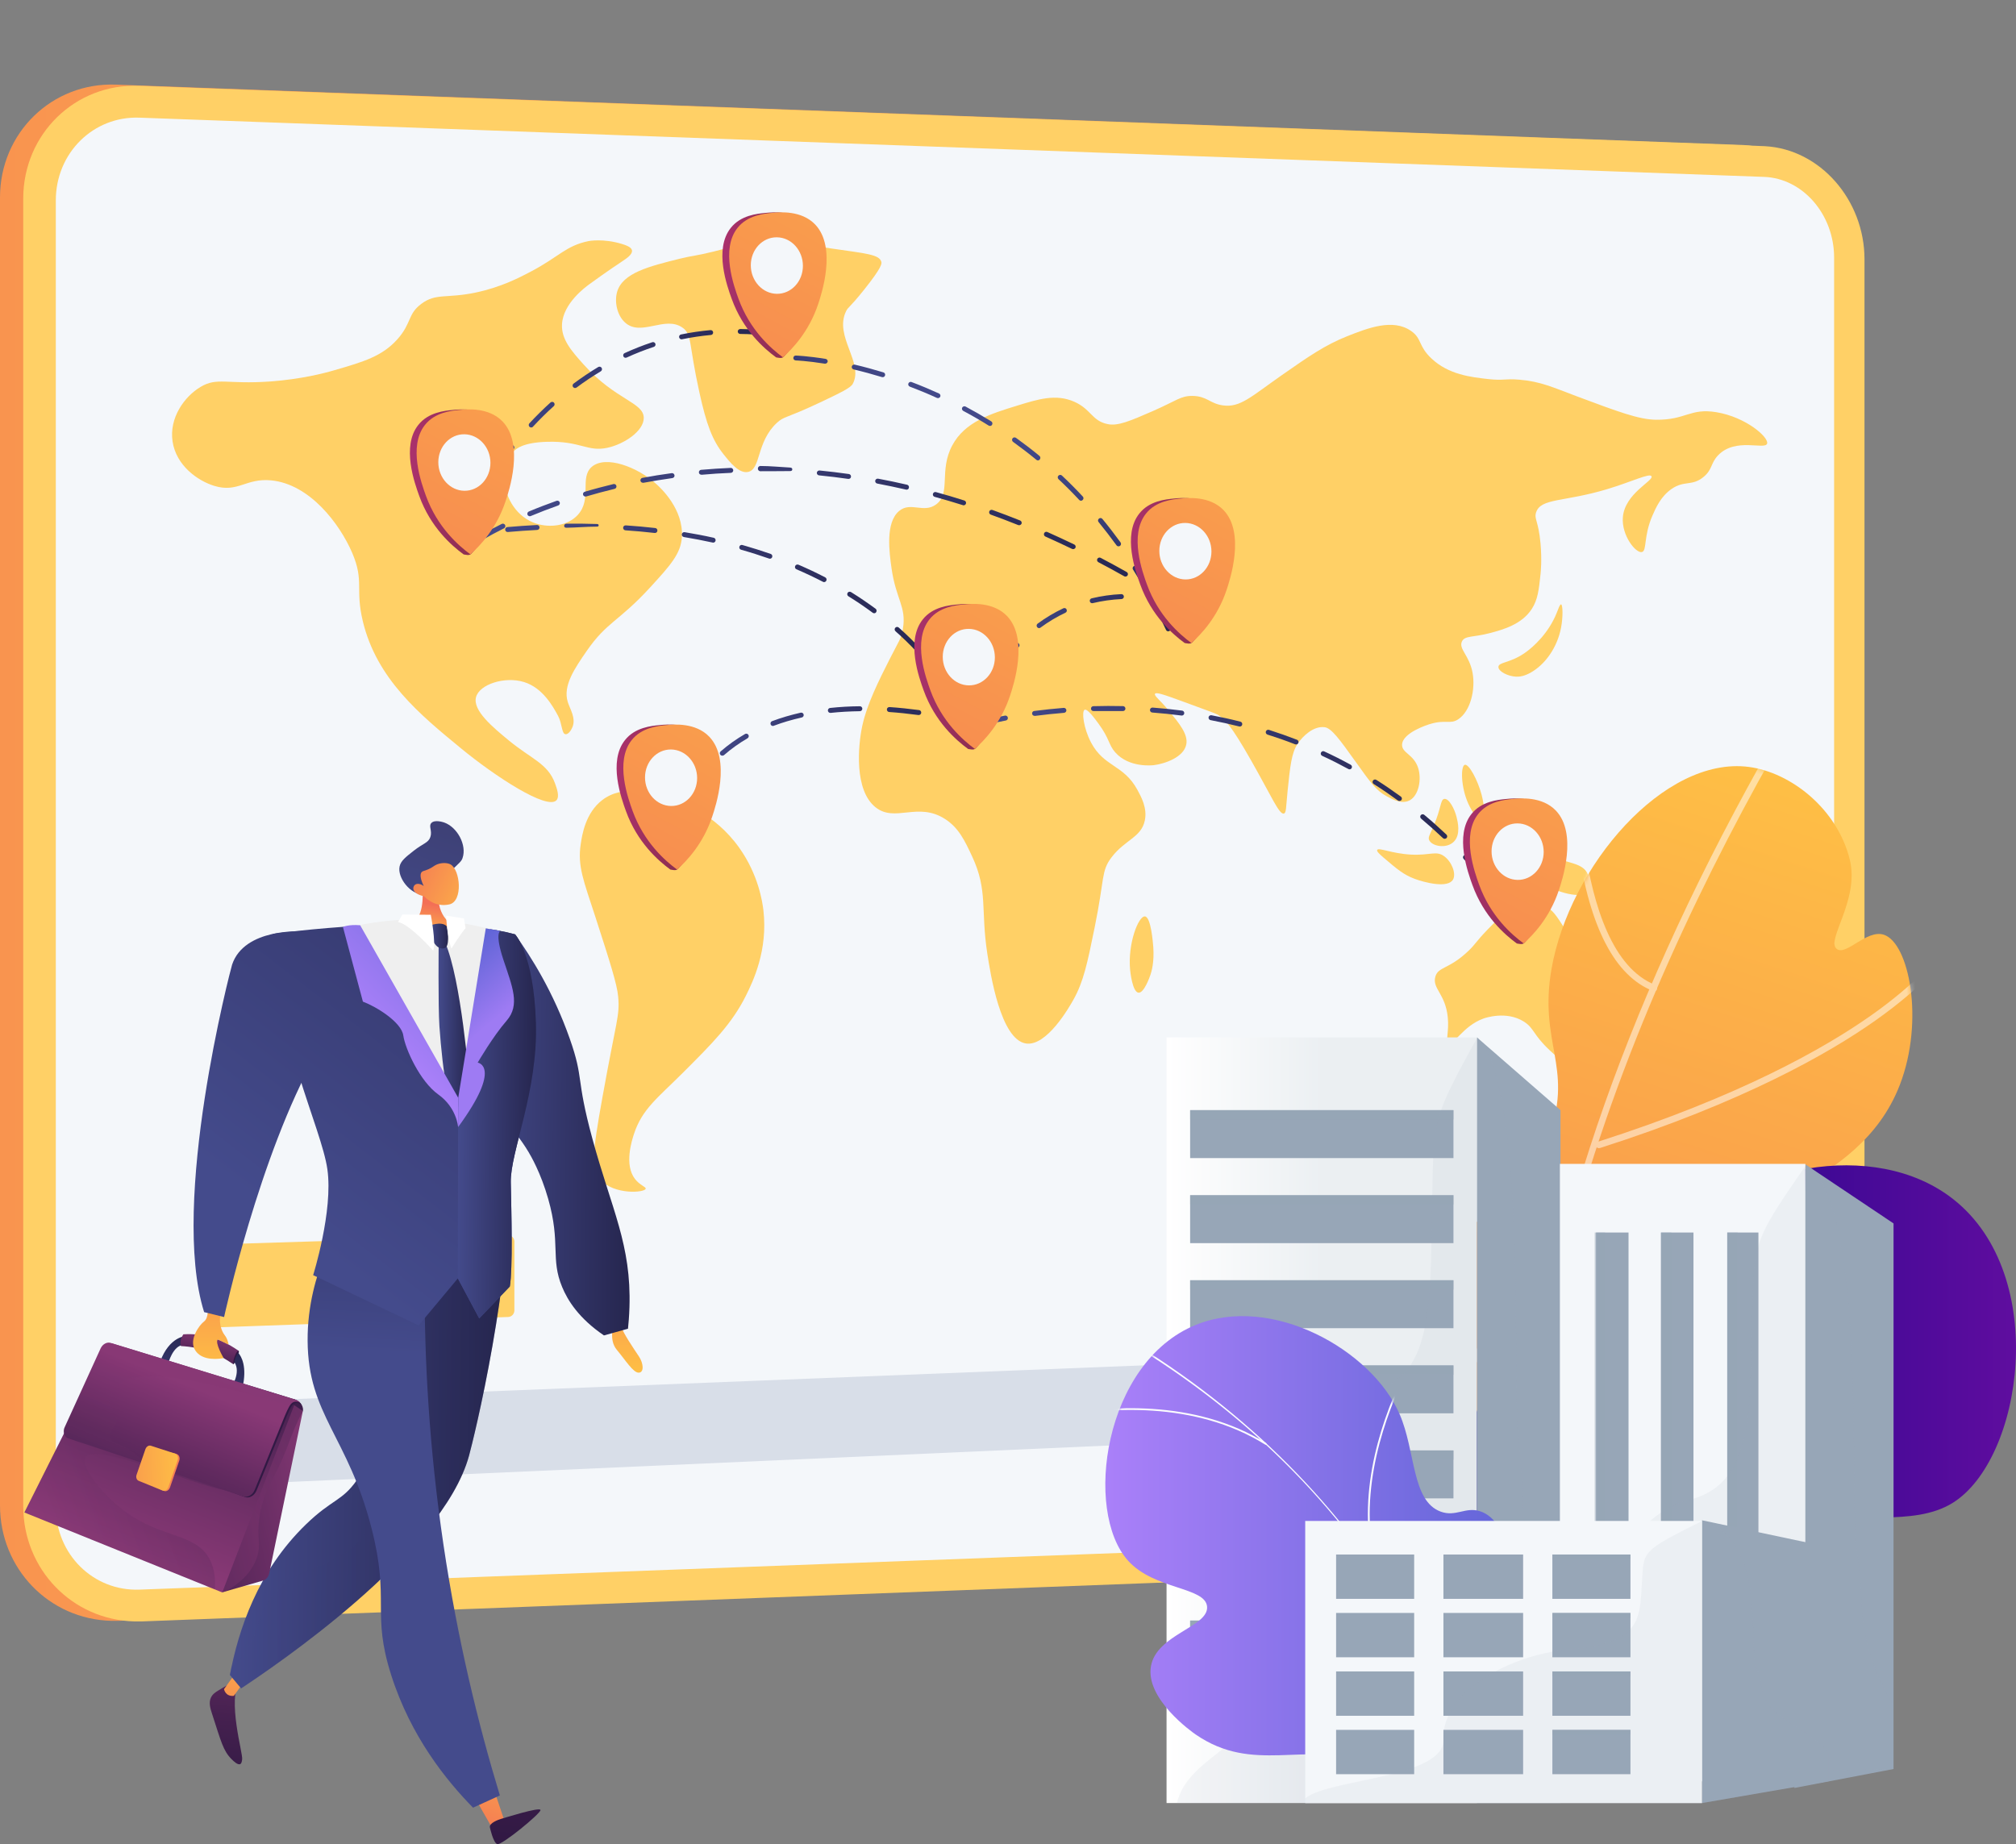 <svg width="470" height="430" viewBox="0 0 470 430" fill="none" xmlns="http://www.w3.org/2000/svg">
<rect x="0" y="0" width="470" height="430" fill="#808080" stroke="none"/>
<path d="M25.985 377.921C11.411 377.56 0 365.744 0 351.003V46.045C0 30.977 12.116 19.178 27.033 19.729L406.133 33.798C406.271 33.798 406.374 33.815 406.511 33.815C419.315 34.538 429.661 46.371 429.661 60.183V337.69C429.661 351.433 419.384 363.009 406.666 363.508L27.617 377.921C27.085 377.938 26.552 377.938 25.985 377.921Z" fill="url(#paint0_linear_4_225)"/>
<path d="M31.364 378.059C16.791 377.698 5.414 365.881 5.414 351.158V46.32C5.414 31.27 17.512 19.453 32.412 20.004L411.169 34.073C411.306 34.073 411.409 34.091 411.547 34.091C424.333 34.813 434.679 46.63 434.679 60.458V337.845C434.679 351.588 424.402 363.163 411.719 363.645L33.031 378.059C32.447 378.076 31.931 378.076 31.364 378.059Z" fill="#FFD066"/>
<path d="M411.272 356.473L32.515 370.646C21.757 371.041 13.01 362.407 13.01 351.364V46.733C13.01 35.673 21.757 27.039 32.515 27.434L411.272 41.246C420.295 41.573 427.598 50.001 427.598 60.08V337.639C427.598 347.701 420.312 356.146 411.272 356.473Z" fill="#F4F7FA"/>
<path d="M118.496 307.074L50.904 309.482C50.096 309.516 49.426 308.863 49.426 308.037V291.663C49.426 290.837 50.079 290.149 50.904 290.132L118.496 288.051C119.286 288.033 119.922 288.67 119.922 289.478V305.578C119.905 306.369 119.269 307.04 118.496 307.074Z" fill="#FFD066"/>
<path d="M310.564 334.732L50.904 346.273C50.096 346.307 49.426 345.671 49.426 344.845V328.471C49.426 327.645 50.079 326.957 50.904 326.923L310.564 316.603C311.268 316.568 311.852 317.17 311.852 317.944V333.287C311.852 334.044 311.268 334.697 310.564 334.732Z" fill="#D8DEE8"/>
<path d="M46.728 90.232C42.999 92.468 39.407 97.421 40.232 102.925C41.057 108.516 46.041 112.093 49.976 113.297C55.493 114.966 57.315 111.422 63.243 112.007C72.215 112.884 79.192 122.121 82.114 128.915C84.966 135.588 82.749 137.188 84.588 144.859C87.836 158.344 97.89 166.618 107.462 174.478C115.419 181.031 127.553 188.943 129.735 186.587C130.509 185.744 129.821 183.818 129.391 182.648C127.707 178.021 123.875 176.972 118.633 172.655C114.904 169.576 110.195 165.689 110.968 162.593C111.724 159.548 117.688 157.656 122.122 159.015C126.556 160.357 128.945 164.777 130.096 166.893C131.076 168.716 130.921 171.072 131.832 171.193C132.468 171.279 133.155 170.316 133.482 169.49C134.289 167.374 132.88 165.328 132.365 163.676C131.179 159.892 133.997 155.816 136.798 151.757C141.49 144.98 144.223 144.945 151.458 137.085C156.287 131.822 158.71 129.121 158.968 125.286C159.415 118.698 153.967 113.727 153.039 112.884C148.622 108.86 141.129 106.056 137.933 108.877C135.063 111.405 138.087 116.342 134.719 120.04C132.365 122.62 128.24 123.118 125.026 122.086C120.489 120.642 117.877 116.187 117.619 112.196C117.568 111.405 117.327 107.759 119.699 105.282C120.369 104.577 122.019 103.166 127.57 103.011C135.355 102.788 136.97 105.419 141.611 104.405C145.477 103.579 150.135 100.5 150.083 97.404C150.014 93.775 143.535 93.311 136.094 85.02C133.189 81.787 130.835 79.086 131.024 75.612C131.282 70.727 136.455 66.96 137.469 66.22C141.473 63.296 145.048 60.94 145.048 60.94C146.044 60.269 147.505 59.323 147.333 58.377C147.23 57.758 146.44 57.328 145.048 56.898C140.631 55.539 137.245 56.21 137.245 56.21C131.986 57.259 130.319 59.856 123.875 63.262C121.263 64.638 116.88 66.96 110.882 68.216C104.025 69.643 101.671 68.302 98.268 70.813C94.986 73.238 96.017 75.336 92.631 79.121C89.091 83.076 84.76 84.349 78.006 86.31C75.428 87.067 70.187 88.409 63.037 88.942C52.795 89.681 50.646 87.875 46.728 90.232Z" fill="#FFD066"/>
<path d="M158.487 60.321C151.372 62.092 145.168 63.623 143.879 68.026C143.209 70.314 143.827 73.496 145.718 75.199C149.447 78.605 155.084 73.462 159.174 76.437C161.357 78.02 160.532 80.067 163.041 91.436C164.708 99.021 166.083 102.668 168.712 105.953C170.208 107.828 172.287 110.442 174.366 110.046C177.443 109.462 176.274 103.08 181.12 98.591C182.822 97.009 183.131 97.645 191.209 93.827C195.917 91.591 198.289 90.455 198.805 89.509C201.451 84.59 194.405 78.433 197.241 72.585C197.773 71.484 197.842 72.069 201.468 67.528C205.627 62.316 205.576 61.473 205.473 61.06C205.009 59.323 201.915 59.117 193.889 57.947C180.536 56.004 179.453 55.178 175.484 56.038C172.837 56.606 172.15 57.225 166.444 58.635C161.976 59.736 161.477 59.581 158.487 60.321Z" fill="#FFD066"/>
<path d="M140.442 186.518C136.489 189.511 135.699 194.705 135.389 196.804C134.599 201.998 136.077 205.387 138.844 213.918C142.195 224.29 143.862 229.467 144.12 232.408C144.515 236.966 143.69 237.775 140.459 255.8C138.036 269.216 137.778 272.691 139.995 275.099C143.243 278.642 150.255 278.109 150.53 277.18C150.667 276.733 149.155 276.372 148.021 274.875C145.477 271.538 147.316 265.914 147.797 264.418C149.705 258.569 153.331 256.007 159.192 250.141C166.117 243.227 170.62 238.738 173.92 232.116C175.552 228.83 179.058 221.572 177.976 212.232C177.752 210.358 176.841 203.993 172.339 197.664C166.478 189.442 158.556 186.897 156.236 186.191C151.699 184.815 145.271 182.855 140.442 186.518Z" fill="#FFD066"/>
<path d="M207.466 153.58C204.923 158.602 202.122 164.158 201.022 169.266C200.042 173.842 199.097 184.248 204.132 188.238C208.687 191.85 213.945 186.897 220.287 190.939C223.518 193.003 224.944 196.047 226.663 199.745C230.358 207.674 228.605 212.095 230.169 222.294C230.908 227.093 233.262 242.315 239.14 243.296C244.038 244.104 249.365 234.679 250.242 233.113C252.596 228.934 253.507 224.616 255.225 216.137C257.546 204.716 256.686 203.134 259.127 199.917C262.272 195.772 266.07 195.273 266.895 191.317C267.513 188.41 266.052 185.796 265.176 184.179C261.945 178.228 257.425 178.899 254.366 173.136C252.613 169.817 252.132 165.878 252.854 165.5C253.49 165.156 255.243 167.564 256.102 168.733C258.731 172.311 258.405 173.618 260.003 175.424C263.217 179.071 268.648 178.451 269.06 178.4C271.552 178.073 276.02 176.577 276.57 173.532C277 171.193 274.955 168.716 272.497 165.706C270.521 163.281 269.026 162.249 269.266 161.784C269.507 161.32 271.277 161.922 275.917 163.625C280.953 165.465 283.479 166.394 283.823 166.6C285.524 167.632 286.968 169.026 291.711 177.368C296.506 185.813 298.259 190.044 299.341 189.683C299.891 189.511 299.788 188.341 300.183 184.42C300.785 178.555 301.111 175.562 302.503 173.446C303.689 171.657 306.216 169.215 308.828 169.559C310.392 169.765 312.282 172.345 315.977 177.523C319.62 182.614 320.841 184.334 323.315 185.675C324.604 186.381 326.924 187.636 328.746 186.553C330.774 185.349 331.461 181.685 330.619 179.053C329.605 175.871 326.787 175.579 326.873 173.618C326.993 170.832 332.819 168.991 333.335 168.836C337.098 167.684 338.061 168.974 339.986 167.701C342.838 165.792 344.024 160.752 343.302 156.848C342.563 152.823 340.054 151.344 340.81 149.607C341.446 148.145 343.457 148.661 347.427 147.594C350.383 146.803 354.731 145.633 357.103 142.004C358.512 139.837 358.77 137.515 359.148 133.903C359.216 133.301 359.491 130.532 359.148 126.696C358.666 121.399 357.618 121.02 358.116 119.472C359.216 116.101 364.561 117.098 374.684 114.054C380.458 112.317 384.634 110.218 385.029 111.061C385.545 112.11 378.791 115.052 378.344 120.607C378 124.821 381.386 129.104 382.812 128.709C383.981 128.382 383.139 125.062 385.236 120.229C386.009 118.457 387.178 115.757 389.687 114.02C392.677 111.938 394.447 113.435 397.145 111.216C399.294 109.444 398.761 108.017 400.565 106.142C404.655 101.911 411.53 105.007 411.977 103.424C412.389 101.962 407.079 97.267 400.17 96.114C394.017 95.082 393.055 97.955 386.06 97.869C382.073 97.817 377.244 96.011 367.551 92.382C362.069 90.335 359.199 88.942 354.215 88.529C350.744 88.237 350.641 88.787 346.997 88.391C342.873 87.927 337.751 87.359 333.73 83.593C330.585 80.634 331.547 78.931 328.935 77.143C324.725 74.236 318.967 76.455 314.069 78.398C308.862 80.479 305.167 83.059 298.877 87.445C291.573 92.554 289.116 95.1 285.06 94.515C282.035 94.085 281.417 92.365 278.014 92.313C275.264 92.279 274.388 93.379 268.785 95.839C263.354 98.213 260.587 99.382 258.216 98.883C254.538 98.127 254.401 95.409 250.413 93.655C246.151 91.797 242.096 93.053 237.129 94.584C230.976 96.475 224.927 98.333 221.988 103.889C218.86 109.754 221.765 115.017 218.242 117.614C215.32 119.764 212.313 116.892 209.615 119.145C206.366 121.863 207.329 128.795 207.844 132.475C208.858 139.699 211.35 141.488 210.508 146.528C210.199 148.816 209.529 149.504 207.466 153.58Z" fill="#FFD066"/>
<path d="M266.929 213.677C265.417 213.522 262.873 220.041 263.475 226.182C263.509 226.543 264.007 231.307 265.417 231.462C266.723 231.6 268.08 227.678 268.218 227.265C268.441 226.595 269.129 224.393 268.871 220.798C268.785 219.801 268.338 213.815 266.929 213.677Z" fill="#FFD066"/>
<path d="M321.064 198.197C320.961 198.472 321.373 198.954 322.559 199.969C325.687 202.635 327.251 203.976 329.829 204.922C332.046 205.748 337.58 207.21 338.765 205.06C339.522 203.667 338.439 200.915 336.686 199.642C334.83 198.283 333.421 199.487 328.987 199.264C324.398 199.023 321.339 197.509 321.064 198.197Z" fill="#FFD066"/>
<path d="M336.703 186.277C335.792 186.449 336.016 188.393 334.211 192.641C333.369 194.619 332.905 195.153 333.163 195.823C333.747 197.32 337.236 198.008 338.972 196.219C340.587 194.568 339.848 191.592 339.59 190.56C339.126 188.599 337.786 186.088 336.703 186.277Z" fill="#FFD066"/>
<path d="M355.315 202.618C356.003 203.701 357.171 205.043 360.041 206.402C361.038 206.866 368.411 210.358 370.267 207.64C371.023 206.539 370.645 204.699 370.061 203.598C369.15 201.895 367.483 201.5 364.75 200.726C356.587 198.455 354.748 197.337 354.078 198.352C353.322 199.504 354.937 202.033 355.315 202.618Z" fill="#FFD066"/>
<path d="M341.481 178.331C340.501 178.658 340.57 183.525 342.306 187.378C343.216 189.373 344.866 191.747 345.622 191.42C346.43 191.059 346.018 187.636 345.416 185.314C344.505 181.874 342.426 178.021 341.481 178.331Z" fill="#FFD066"/>
<path d="M349.335 155.506C349.352 154.371 351.93 154.646 355.315 152.359C357.653 150.776 361.09 147.474 362.911 142.933C363.272 142.021 363.668 140.852 363.943 140.921C364.355 141.007 364.407 143.862 363.943 146.322C363.083 150.88 360.299 154.939 356.759 156.882C355.367 157.639 354.336 157.811 353.459 157.777C351.534 157.691 349.317 156.556 349.335 155.506Z" fill="#FFD066"/>
<path d="M342.306 221.744C337.769 226.079 335.294 225.339 334.624 227.747C333.867 230.499 336.978 231.686 337.528 237.207C337.872 240.647 336.927 242.591 337.734 243.089C338.972 243.829 341.017 239.254 345.812 237.499C346.19 237.362 351.208 235.607 355.298 238.222C357.67 239.735 357.378 241.215 361.262 244.861C363.736 247.183 365.025 248.37 366.589 248.112C369.15 247.699 370.593 243.726 371.487 241.266C372.226 239.237 373.91 234.593 372.707 229.123C372.192 226.749 371.814 227.317 364.75 216.446C362.791 213.436 362.018 212.146 360.248 211.338C356.639 209.687 352.669 211.785 352.016 212.112C350.589 212.869 349.352 214.142 346.86 216.687C343.921 219.732 344.093 220.041 342.306 221.744Z" fill="#FFD066"/>
<path d="M272.36 147.199C272.136 147.199 271.93 147.078 271.844 146.872C271.517 146.167 271.174 145.462 270.83 144.774C270.693 144.481 270.813 144.137 271.088 144C271.38 143.862 271.724 143.982 271.861 144.258C272.205 144.963 272.549 145.668 272.875 146.39C273.013 146.683 272.892 147.027 272.6 147.147C272.514 147.182 272.446 147.199 272.36 147.199ZM268.149 138.977C267.943 138.977 267.754 138.874 267.651 138.685C266.534 136.689 265.348 134.711 264.145 132.802C263.973 132.527 264.059 132.183 264.317 132.011C264.574 131.839 264.935 131.925 265.107 132.183C266.327 134.109 267.53 136.105 268.647 138.117C268.802 138.392 268.699 138.736 268.424 138.891C268.338 138.96 268.235 138.977 268.149 138.977ZM260.759 127.384C260.587 127.384 260.398 127.298 260.295 127.143C258.955 125.303 257.545 123.48 256.119 121.725C255.913 121.485 255.947 121.123 256.205 120.917C256.446 120.711 256.806 120.745 257.013 121.003C258.473 122.775 259.883 124.615 261.24 126.473C261.429 126.731 261.361 127.092 261.12 127.281C260.983 127.35 260.862 127.384 260.759 127.384ZM252.012 116.754C251.857 116.754 251.702 116.686 251.599 116.565C250.052 114.897 248.42 113.263 246.77 111.715C246.547 111.491 246.529 111.13 246.753 110.906C246.976 110.683 247.337 110.666 247.561 110.872C249.228 112.437 250.877 114.088 252.441 115.774C252.665 115.998 252.648 116.376 252.407 116.582C252.287 116.703 252.149 116.754 252.012 116.754ZM241.975 107.346C241.855 107.346 241.717 107.312 241.614 107.208C239.861 105.764 238.022 104.353 236.184 103.029C235.926 102.84 235.874 102.478 236.046 102.22C236.235 101.962 236.596 101.911 236.854 102.083C238.71 103.424 240.566 104.835 242.336 106.297C242.577 106.503 242.611 106.864 242.422 107.105C242.319 107.277 242.147 107.346 241.975 107.346ZM230.804 99.314C230.701 99.314 230.598 99.279 230.495 99.228C228.57 98.023 226.577 96.871 224.566 95.805C224.291 95.65 224.188 95.306 224.325 95.031C224.48 94.755 224.824 94.652 225.099 94.79C227.127 95.874 229.155 97.043 231.097 98.247C231.372 98.419 231.44 98.763 231.286 99.038C231.183 99.228 230.993 99.314 230.804 99.314ZM218.671 92.829C218.585 92.829 218.517 92.812 218.431 92.778C216.368 91.832 214.237 90.954 212.106 90.146C211.814 90.025 211.66 89.699 211.78 89.406C211.9 89.114 212.227 88.959 212.519 89.079C214.667 89.888 216.815 90.799 218.912 91.746C219.204 91.883 219.324 92.21 219.204 92.502C219.101 92.692 218.878 92.829 218.671 92.829ZM205.799 87.944C205.748 87.944 205.679 87.944 205.627 87.927C203.428 87.256 201.211 86.654 199.011 86.138C198.701 86.07 198.512 85.76 198.581 85.45C198.65 85.141 198.959 84.951 199.269 85.02C201.486 85.536 203.737 86.156 205.954 86.826C206.263 86.912 206.435 87.239 206.332 87.549C206.263 87.79 206.04 87.944 205.799 87.944ZM192.377 84.797C192.343 84.797 192.308 84.797 192.291 84.797C188.081 84.126 185.52 84.04 185.503 84.04C185.194 84.023 184.936 83.765 184.953 83.455C184.97 83.145 185.211 82.887 185.537 82.905C185.64 82.905 188.184 82.991 192.48 83.679C192.79 83.73 193.013 84.023 192.961 84.332C192.893 84.59 192.652 84.797 192.377 84.797Z" fill="url(#paint1_linear_4_225)"/>
<path d="M232.781 156.366C232.661 156.366 232.557 156.332 232.454 156.263C232.196 156.074 232.128 155.73 232.317 155.472C233.674 153.511 235.152 151.688 236.699 150.054C236.923 149.83 237.283 149.813 237.507 150.037C237.73 150.26 237.747 150.622 237.524 150.845C236.029 152.428 234.585 154.216 233.262 156.126C233.142 156.28 232.97 156.366 232.781 156.366ZM242.25 146.459C242.078 146.459 241.906 146.373 241.786 146.218C241.597 145.96 241.649 145.599 241.906 145.41C243.797 144.017 245.825 142.813 247.904 141.832C248.196 141.695 248.54 141.815 248.66 142.108C248.798 142.4 248.678 142.744 248.385 142.864C246.375 143.81 244.416 144.98 242.577 146.339C242.474 146.408 242.353 146.459 242.25 146.459ZM275.006 141.488C274.937 141.488 274.869 141.471 274.8 141.454C274.783 141.437 272.205 140.474 268.218 139.958C267.908 139.923 267.685 139.631 267.719 139.321C267.754 139.012 268.046 138.788 268.355 138.822C272.48 139.356 275.075 140.336 275.195 140.388C275.487 140.508 275.642 140.835 275.522 141.127C275.453 141.351 275.247 141.488 275.006 141.488ZM254.624 140.646C254.366 140.646 254.125 140.474 254.074 140.198C254.005 139.889 254.194 139.579 254.504 139.51C256.738 138.977 259.058 138.633 261.412 138.53C261.722 138.513 261.997 138.754 262.014 139.08C262.031 139.407 261.79 139.665 261.464 139.682C259.178 139.786 256.927 140.112 254.761 140.628C254.71 140.646 254.675 140.646 254.624 140.646Z" fill="url(#paint2_linear_4_225)"/>
<path d="M108.494 122.517C108.425 122.517 108.339 122.499 108.27 122.465C107.978 122.345 107.841 122.001 107.961 121.708C107.995 121.605 109.009 119.197 111.14 115.482C111.295 115.206 111.656 115.103 111.931 115.275C112.206 115.43 112.309 115.791 112.137 116.067C110.057 119.713 109.044 122.138 109.026 122.173C108.923 122.379 108.717 122.517 108.494 122.517ZM115.282 110.476C115.179 110.476 115.059 110.442 114.955 110.373C114.698 110.201 114.629 109.84 114.801 109.582C116.09 107.656 117.482 105.781 118.891 103.975C119.08 103.734 119.441 103.682 119.699 103.889C119.939 104.078 119.991 104.439 119.785 104.697C118.375 106.469 117.018 108.326 115.746 110.236C115.643 110.39 115.454 110.476 115.282 110.476ZM123.84 99.675C123.703 99.675 123.565 99.623 123.445 99.52C123.222 99.296 123.205 98.935 123.411 98.712C125.009 96.992 126.659 95.358 128.343 93.844C128.584 93.638 128.945 93.655 129.151 93.878C129.357 94.119 129.34 94.48 129.116 94.687C127.449 96.183 125.817 97.8 124.253 99.486C124.15 99.623 123.995 99.675 123.84 99.675ZM134.066 90.473C133.894 90.473 133.722 90.387 133.602 90.249C133.413 89.991 133.464 89.63 133.722 89.441C135.595 88.047 137.537 86.74 139.479 85.571C139.754 85.416 140.098 85.502 140.27 85.777C140.425 86.052 140.339 86.396 140.081 86.568C138.156 87.721 136.249 88.993 134.41 90.37C134.289 90.421 134.169 90.473 134.066 90.473ZM145.855 83.421C145.632 83.421 145.426 83.3 145.34 83.094C145.202 82.802 145.34 82.457 145.615 82.337C147.711 81.374 149.894 80.514 152.077 79.791C152.369 79.688 152.695 79.86 152.798 80.153C152.902 80.462 152.73 80.772 152.438 80.875C150.289 81.58 148.158 82.423 146.096 83.369C146.027 83.403 145.941 83.421 145.855 83.421ZM158.899 79.121C158.624 79.121 158.401 78.931 158.332 78.656C158.264 78.347 158.47 78.037 158.779 77.985C161.03 77.521 163.333 77.177 165.636 76.971C165.946 76.936 166.238 77.177 166.255 77.487C166.289 77.796 166.049 78.089 165.739 78.106C163.471 78.312 161.202 78.656 159.002 79.103C158.968 79.121 158.934 79.121 158.899 79.121ZM179.436 78.295C179.419 78.295 179.385 78.295 179.368 78.295C177.082 78.037 174.796 77.882 172.562 77.865C172.253 77.865 171.995 77.607 171.995 77.28C171.995 76.971 172.27 76.73 172.579 76.713C174.848 76.747 177.185 76.902 179.505 77.16C179.814 77.194 180.038 77.487 180.003 77.796C179.969 78.089 179.728 78.295 179.436 78.295Z" fill="url(#paint3_linear_4_225)"/>
<path d="M274.164 141.557C274.061 141.557 273.958 141.523 273.855 141.471C271.93 140.233 269.954 138.994 268.029 137.842C267.754 137.67 267.668 137.326 267.84 137.051C268.012 136.775 268.355 136.689 268.63 136.861C270.572 138.031 272.549 139.269 274.491 140.508C274.766 140.68 274.834 141.041 274.662 141.299C274.542 141.471 274.353 141.557 274.164 141.557ZM262.375 134.436C262.272 134.436 262.186 134.419 262.1 134.367C260.089 133.232 258.061 132.131 256.068 131.082C255.793 130.927 255.672 130.583 255.827 130.308C255.982 130.033 256.325 129.913 256.6 130.067C258.611 131.117 260.639 132.235 262.667 133.37C262.942 133.525 263.045 133.869 262.89 134.144C262.77 134.333 262.581 134.436 262.375 134.436ZM250.19 128.038C250.104 128.038 250.018 128.021 249.932 127.986C247.87 126.989 245.773 126.025 243.711 125.097C243.419 124.976 243.299 124.632 243.419 124.34C243.539 124.047 243.883 123.91 244.175 124.047C246.272 124.976 248.368 125.957 250.448 126.954C250.74 127.092 250.86 127.436 250.723 127.728C250.602 127.917 250.396 128.038 250.19 128.038ZM111.209 126.576C111.02 126.576 110.848 126.49 110.728 126.318C110.556 126.06 110.625 125.699 110.882 125.527C110.968 125.475 113.048 124.099 116.983 122.155C117.258 122.018 117.619 122.138 117.757 122.413C117.894 122.706 117.774 123.05 117.499 123.187C113.632 125.114 111.553 126.49 111.535 126.49C111.432 126.541 111.329 126.576 111.209 126.576ZM237.593 122.465C237.524 122.465 237.455 122.448 237.387 122.431C235.256 121.571 233.107 120.762 230.976 119.988C230.684 119.885 230.53 119.558 230.633 119.249C230.736 118.956 231.062 118.801 231.372 118.905C233.52 119.679 235.685 120.504 237.833 121.364C238.126 121.485 238.263 121.811 238.16 122.104C238.04 122.327 237.833 122.465 237.593 122.465ZM123.514 120.367C123.291 120.367 123.084 120.229 122.981 120.023C122.861 119.73 122.998 119.386 123.291 119.266C125.37 118.388 127.553 117.563 129.752 116.772C130.045 116.668 130.371 116.823 130.491 117.116C130.594 117.408 130.44 117.735 130.148 117.855C127.965 118.629 125.817 119.455 123.755 120.315C123.651 120.367 123.583 120.367 123.514 120.367ZM224.652 117.821C224.6 117.821 224.532 117.821 224.48 117.786C222.298 117.098 220.081 116.445 217.898 115.843C217.589 115.757 217.417 115.447 217.503 115.138C217.589 114.828 217.898 114.656 218.207 114.742C220.407 115.344 222.641 115.998 224.824 116.703C225.133 116.806 225.288 117.116 225.202 117.425C225.116 117.666 224.893 117.821 224.652 117.821ZM136.489 115.774C136.249 115.774 136.008 115.619 135.939 115.361C135.853 115.052 136.025 114.742 136.335 114.656C138.517 114.002 140.768 113.418 143.02 112.867C143.329 112.798 143.638 112.988 143.707 113.297C143.776 113.607 143.587 113.916 143.278 113.985C141.043 114.518 138.826 115.12 136.661 115.757C136.592 115.774 136.541 115.774 136.489 115.774ZM211.367 114.174C211.333 114.174 211.281 114.174 211.23 114.157C208.996 113.641 206.744 113.177 204.51 112.747C204.201 112.695 203.995 112.386 204.046 112.076C204.098 111.766 204.407 111.56 204.717 111.612C206.951 112.024 209.236 112.506 211.471 113.022C211.78 113.091 211.969 113.4 211.9 113.71C211.866 114.002 211.625 114.174 211.367 114.174ZM149.877 112.558C149.602 112.558 149.361 112.368 149.31 112.093C149.258 111.784 149.464 111.474 149.774 111.422C152.025 110.992 154.328 110.631 156.596 110.322C156.906 110.27 157.198 110.494 157.25 110.82C157.301 111.13 157.078 111.422 156.751 111.474C154.5 111.784 152.214 112.162 149.98 112.575C149.946 112.558 149.911 112.558 149.877 112.558ZM197.842 111.663C197.808 111.663 197.791 111.663 197.756 111.663C195.488 111.336 193.202 111.061 190.951 110.838C190.641 110.803 190.401 110.528 190.435 110.218C190.47 109.909 190.745 109.685 191.054 109.702C193.322 109.926 195.625 110.201 197.911 110.528C198.22 110.58 198.444 110.855 198.392 111.182C198.375 111.457 198.117 111.663 197.842 111.663ZM163.505 110.683C163.213 110.683 162.955 110.459 162.938 110.167C162.904 109.857 163.144 109.565 163.454 109.548C165.739 109.341 168.059 109.204 170.345 109.1C170.654 109.066 170.929 109.341 170.947 109.651C170.964 109.96 170.706 110.236 170.397 110.253C168.111 110.339 165.808 110.494 163.557 110.7C163.54 110.683 163.522 110.683 163.505 110.683ZM184.145 109.84C184.128 109.84 184.128 109.84 184.111 109.84C181.842 109.84 179.522 109.892 177.254 109.874C176.944 109.874 176.687 109.582 176.687 109.255C176.687 108.946 176.944 108.653 177.254 108.653C179.539 108.653 181.86 108.894 184.162 109.014C184.472 109.032 184.73 109.135 184.712 109.462C184.695 109.771 184.437 109.84 184.145 109.84Z" fill="url(#paint4_linear_4_225)"/>
<path d="M160.016 187.017C159.931 187.017 159.845 187 159.759 186.948C159.484 186.811 159.363 186.449 159.501 186.174C160.584 184.059 161.838 182.081 163.23 180.275C163.419 180.017 163.78 179.982 164.038 180.171C164.296 180.361 164.33 180.722 164.141 180.98C162.783 182.734 161.58 184.661 160.532 186.707C160.429 186.897 160.223 187.017 160.016 187.017ZM168.386 176.198C168.231 176.198 168.059 176.129 167.956 176.009C167.75 175.768 167.767 175.407 168.008 175.201C169.744 173.687 171.651 172.328 173.696 171.141C173.971 170.986 174.315 171.073 174.487 171.348C174.642 171.623 174.556 171.967 174.281 172.139C172.304 173.291 170.448 174.616 168.781 176.078C168.661 176.164 168.523 176.198 168.386 176.198ZM227.677 169.524C227.625 169.524 227.556 169.524 227.505 169.507C227.488 169.507 224.927 168.716 220.871 167.89C220.562 167.822 220.356 167.529 220.424 167.22C220.493 166.91 220.785 166.704 221.095 166.772C225.219 167.615 227.814 168.424 227.849 168.424C228.158 168.51 228.313 168.836 228.227 169.146C228.141 169.352 227.917 169.524 227.677 169.524ZM180.193 169.266C179.952 169.266 179.746 169.129 179.66 168.888C179.557 168.596 179.694 168.252 180.003 168.148C182.1 167.357 184.351 166.704 186.672 166.17C186.981 166.102 187.29 166.291 187.359 166.6C187.428 166.91 187.239 167.22 186.929 167.288C184.644 167.804 182.461 168.441 180.416 169.215C180.33 169.266 180.261 169.266 180.193 169.266ZM214.186 166.721C214.152 166.721 214.134 166.721 214.1 166.721C211.814 166.411 209.511 166.17 207.294 166.016C206.985 165.998 206.744 165.723 206.762 165.396C206.779 165.087 207.054 164.846 207.38 164.863C209.632 165.018 211.952 165.259 214.272 165.568C214.581 165.603 214.805 165.895 214.77 166.222C214.719 166.514 214.478 166.721 214.186 166.721ZM193.58 166.222C193.288 166.222 193.047 165.998 193.013 165.706C192.979 165.396 193.202 165.104 193.529 165.07C195.746 164.829 198.083 164.691 200.455 164.674C200.764 164.657 201.039 164.932 201.039 165.242C201.039 165.551 200.781 165.826 200.472 165.826C198.134 165.861 195.849 165.981 193.649 166.222C193.632 166.222 193.615 166.222 193.58 166.222Z" fill="url(#paint5_linear_4_225)"/>
<path d="M222.229 163.229C222.022 163.229 221.816 163.109 221.713 162.902C221.696 162.885 220.596 160.598 218.053 157.192C217.864 156.934 217.915 156.573 218.173 156.384C218.431 156.194 218.792 156.246 218.981 156.504C221.61 160.013 222.71 162.318 222.761 162.421C222.899 162.713 222.779 163.057 222.486 163.178C222.383 163.212 222.315 163.229 222.229 163.229ZM214.083 152.135C213.928 152.135 213.773 152.066 213.67 151.946C212.141 150.312 210.508 148.712 208.772 147.182C208.532 146.975 208.514 146.614 208.721 146.373C208.927 146.132 209.288 146.115 209.528 146.322C211.281 147.87 212.948 149.504 214.495 151.172C214.719 151.396 214.701 151.774 214.461 151.98C214.358 152.084 214.22 152.135 214.083 152.135ZM203.788 142.985C203.668 142.985 203.548 142.95 203.445 142.864C201.64 141.523 199.733 140.233 197.791 139.029C197.516 138.857 197.447 138.513 197.602 138.237C197.773 137.962 198.117 137.893 198.392 138.048C200.368 139.269 202.293 140.594 204.132 141.935C204.39 142.125 204.441 142.486 204.252 142.744C204.149 142.916 203.977 142.985 203.788 142.985ZM192.119 135.726C192.033 135.726 191.947 135.709 191.861 135.657C189.868 134.625 187.788 133.645 185.675 132.733C185.382 132.613 185.245 132.269 185.382 131.977C185.503 131.684 185.846 131.547 186.139 131.667C188.27 132.579 190.384 133.576 192.394 134.625C192.669 134.763 192.79 135.124 192.635 135.399C192.532 135.606 192.326 135.726 192.119 135.726ZM179.488 130.274C179.419 130.274 179.367 130.257 179.299 130.239C177.185 129.5 174.985 128.795 172.768 128.175C172.459 128.089 172.287 127.78 172.373 127.47C172.459 127.161 172.768 126.989 173.077 127.075C175.312 127.711 177.529 128.416 179.677 129.156C179.969 129.259 180.141 129.586 180.021 129.895C179.952 130.119 179.728 130.274 179.488 130.274ZM166.272 126.524C166.238 126.524 166.186 126.524 166.152 126.507C163.952 126.025 161.701 125.595 159.432 125.217C159.123 125.165 158.899 124.873 158.951 124.563C159.002 124.254 159.295 124.03 159.604 124.082C161.89 124.46 164.175 124.89 166.392 125.389C166.702 125.458 166.891 125.767 166.822 126.077C166.77 126.335 166.53 126.524 166.272 126.524ZM106.912 125.337C106.637 125.337 106.38 125.131 106.345 124.839C106.294 124.529 106.517 124.237 106.826 124.185C108.373 123.979 109.92 123.772 111.415 123.6C111.724 123.566 112.017 123.789 112.051 124.099C112.085 124.409 111.862 124.701 111.553 124.735C110.057 124.907 108.511 125.114 106.981 125.32C106.964 125.337 106.947 125.337 106.912 125.337ZM152.695 124.271C152.678 124.271 152.644 124.271 152.626 124.271C150.392 124.013 148.107 123.807 145.804 123.652C145.494 123.635 145.254 123.359 145.271 123.033C145.288 122.723 145.563 122.482 145.89 122.499C148.21 122.654 150.513 122.861 152.764 123.119C153.073 123.153 153.297 123.445 153.262 123.755C153.228 124.065 152.987 124.271 152.695 124.271ZM118.341 124.047C118.049 124.047 117.791 123.824 117.774 123.514C117.739 123.205 117.98 122.912 118.289 122.895C120.609 122.689 122.912 122.534 125.181 122.413C125.507 122.396 125.765 122.637 125.782 122.964C125.8 123.273 125.559 123.549 125.232 123.566C122.981 123.686 120.678 123.841 118.392 124.047C118.375 124.047 118.358 124.047 118.341 124.047ZM138.981 122.792C138.964 122.792 138.964 122.792 138.981 122.792C136.73 122.792 134.427 123.015 132.107 123.05C131.797 123.067 131.522 122.947 131.522 122.62C131.522 122.31 131.763 122.104 132.089 122.104C134.427 122.069 136.73 122.104 138.998 122.173C139.308 122.173 139.565 122.19 139.565 122.499C139.548 122.809 139.29 122.792 138.981 122.792Z" fill="url(#paint6_linear_4_225)"/>
<path d="M350.641 211.286C350.469 211.286 350.297 211.2 350.177 211.046L350.005 210.805C349.816 210.547 349.867 210.186 350.125 209.996C350.383 209.807 350.744 209.859 350.933 210.117L351.122 210.375C351.311 210.633 351.259 210.994 351.002 211.183C350.881 211.252 350.761 211.286 350.641 211.286ZM346.207 205.628C346.035 205.628 345.88 205.559 345.76 205.421C344.299 203.65 342.77 201.93 341.24 200.278C341.017 200.055 341.034 199.676 341.274 199.47C341.498 199.246 341.876 199.264 342.082 199.504C343.629 201.173 345.176 202.91 346.654 204.699C346.86 204.94 346.825 205.301 346.585 205.507C346.465 205.593 346.344 205.628 346.207 205.628ZM336.806 195.583C336.669 195.583 336.531 195.531 336.411 195.428C334.761 193.863 333.042 192.332 331.307 190.87C331.066 190.663 331.032 190.302 331.238 190.061C331.444 189.821 331.805 189.786 332.046 189.993C333.799 191.455 335.534 193.003 337.219 194.602C337.442 194.826 337.459 195.187 337.236 195.411C337.115 195.514 336.961 195.583 336.806 195.583ZM326.254 186.759C326.134 186.759 326.013 186.725 325.91 186.656C324.071 185.314 322.164 184.007 320.256 182.803C319.981 182.631 319.913 182.27 320.084 182.012C320.256 181.737 320.617 181.668 320.875 181.84C322.817 183.061 324.725 184.385 326.598 185.744C326.856 185.933 326.907 186.295 326.718 186.553C326.598 186.673 326.426 186.759 326.254 186.759ZM314.637 179.38C314.551 179.38 314.447 179.363 314.362 179.311C312.368 178.228 310.323 177.179 308.243 176.233C307.951 176.095 307.831 175.751 307.968 175.476C308.106 175.183 308.45 175.063 308.725 175.201C310.821 176.164 312.884 177.213 314.894 178.314C315.169 178.469 315.272 178.813 315.118 179.088C315.032 179.26 314.843 179.38 314.637 179.38ZM302.16 173.584C302.091 173.584 302.022 173.567 301.953 173.549C299.84 172.724 297.674 171.967 295.492 171.279C295.182 171.176 295.028 170.866 295.114 170.557C295.217 170.247 295.526 170.092 295.835 170.178C298.035 170.883 300.235 171.657 302.366 172.483C302.658 172.603 302.813 172.93 302.692 173.223C302.607 173.429 302.4 173.584 302.16 173.584ZM227.677 169.524C227.436 169.524 227.195 169.37 227.127 169.112C227.041 168.802 227.213 168.492 227.522 168.406C227.625 168.372 230.031 167.667 234.293 166.858C234.603 166.807 234.912 166.996 234.963 167.323C235.015 167.632 234.826 167.942 234.499 167.994C230.306 168.785 227.866 169.507 227.831 169.507C227.78 169.507 227.728 169.524 227.677 169.524ZM289.047 169.404C288.995 169.404 288.961 169.404 288.91 169.387C286.727 168.836 284.476 168.338 282.224 167.908C281.915 167.856 281.709 167.546 281.76 167.237C281.812 166.927 282.121 166.721 282.43 166.772C284.699 167.202 286.985 167.701 289.184 168.269C289.494 168.338 289.683 168.664 289.597 168.974C289.545 169.232 289.305 169.404 289.047 169.404ZM241.185 166.91C240.91 166.91 240.652 166.704 240.618 166.411C240.583 166.102 240.789 165.809 241.116 165.775C243.367 165.482 245.687 165.242 247.99 165.052C248.3 165.035 248.575 165.259 248.609 165.586C248.626 165.895 248.403 166.17 248.076 166.205C245.79 166.394 243.488 166.635 241.253 166.927C241.236 166.91 241.219 166.91 241.185 166.91ZM275.522 166.841C275.505 166.841 275.47 166.841 275.453 166.841C273.202 166.549 270.916 166.308 268.63 166.136C268.321 166.119 268.08 165.844 268.098 165.517C268.115 165.207 268.39 164.966 268.716 164.984C271.019 165.156 273.339 165.396 275.591 165.689C275.9 165.723 276.123 166.016 276.089 166.325C276.055 166.635 275.814 166.841 275.522 166.841ZM254.916 165.792C254.607 165.792 254.349 165.551 254.349 165.242C254.332 164.932 254.59 164.657 254.899 164.657C257.167 164.588 259.453 164.588 261.808 164.64C262.117 164.64 262.375 164.915 262.375 165.224C262.375 165.534 262.117 165.792 261.808 165.792C261.808 165.792 261.808 165.792 261.79 165.792C259.453 165.792 257.185 165.792 254.916 165.792Z" fill="url(#paint7_linear_4_225)"/>
<path d="M115.608 98.299C112.395 94.945 107.291 95.409 105.624 95.581C103.664 95.77 99.849 96.114 97.512 99.09C93.542 104.078 96.687 112.73 97.752 115.671C100.382 122.929 105.263 127.212 108.098 129.276C108.511 129.328 109.37 129.586 109.782 129.19C112.034 126.971 114.526 122.293 116.33 116.875C117.052 114.639 120.713 103.648 115.608 98.299Z" fill="url(#paint8_linear_4_225)"/>
<path d="M109.662 129.259C106.844 127.195 101.963 122.895 99.317 115.654C98.251 112.712 95.106 104.061 99.076 99.073C101.43 96.114 105.246 95.753 107.188 95.564C108.837 95.409 113.959 94.927 117.172 98.281C122.294 103.631 118.616 114.622 117.877 116.84C115.763 123.239 111.914 127.264 109.662 129.259Z" fill="url(#paint9_linear_4_225)"/>
<path d="M114.337 107.913C114.337 111.543 111.621 114.467 108.27 114.432C104.919 114.398 102.186 111.422 102.186 107.776C102.186 104.129 104.919 101.205 108.27 101.257C111.621 101.309 114.337 104.284 114.337 107.913Z" fill="#F4F7FA"/>
<path d="M188.459 52.357C185.245 49.003 180.141 49.468 178.474 49.639C176.515 49.829 172.699 50.173 170.362 53.148C166.392 58.136 169.537 66.788 170.603 69.729C173.232 76.988 178.113 81.271 180.949 83.335C181.361 83.386 182.22 83.644 182.633 83.249C184.884 81.03 187.376 76.351 189.181 70.933C189.902 68.697 193.58 57.706 188.459 52.357Z" fill="url(#paint10_linear_4_225)"/>
<path d="M182.53 83.317C179.711 81.253 174.83 76.953 172.184 69.712C171.118 66.771 167.973 58.119 171.943 53.131C174.298 50.173 178.113 49.811 180.055 49.622C181.705 49.467 186.826 48.986 190.04 52.34C195.161 57.689 191.483 68.68 190.744 70.899C188.613 77.297 184.764 81.322 182.53 83.317Z" fill="url(#paint11_linear_4_225)"/>
<path d="M187.187 61.989C187.187 65.618 184.472 68.542 181.12 68.508C177.769 68.474 175.037 65.498 175.037 61.852C175.037 58.205 177.769 55.281 181.12 55.333C184.489 55.367 187.187 58.36 187.187 61.989Z" fill="#F4F7FA"/>
<path d="M163.797 171.778C160.584 168.424 155.479 168.888 153.812 169.06C151.853 169.249 148.038 169.593 145.701 172.569C141.731 177.557 144.876 186.209 145.941 189.15C148.571 196.408 153.452 200.691 156.287 202.755C156.7 202.807 157.559 203.065 157.971 202.669C160.223 200.45 162.715 195.772 164.519 190.354C165.241 188.135 168.919 177.144 163.797 171.778Z" fill="url(#paint12_linear_4_225)"/>
<path d="M157.851 202.755C155.033 200.691 150.152 196.391 147.505 189.15C146.44 186.208 143.295 177.557 147.265 172.569C149.619 169.61 153.434 169.249 155.376 169.06C157.026 168.905 162.147 168.424 165.361 171.778C170.482 177.127 166.805 188.118 166.066 190.337C163.952 196.735 160.102 200.76 157.851 202.755Z" fill="url(#paint13_linear_4_225)"/>
<path d="M162.526 181.41C162.526 185.039 159.81 187.963 156.459 187.928C153.108 187.894 150.375 184.918 150.375 181.272C150.375 177.626 153.108 174.702 156.459 174.753C159.81 174.805 162.526 177.78 162.526 181.41Z" fill="#F4F7FA"/>
<path d="M233.21 143.656C229.997 140.302 224.893 140.766 223.226 140.938C221.266 141.127 217.451 141.471 215.114 144.447C211.144 149.435 214.289 158.086 215.354 161.028C217.984 168.286 222.865 172.569 225.7 174.633C226.113 174.685 226.972 174.943 227.385 174.547C229.636 172.328 232.128 167.65 233.932 162.232C234.654 159.996 238.332 149.005 233.21 143.656Z" fill="url(#paint14_linear_4_225)"/>
<path d="M227.264 174.616C224.446 172.552 219.565 168.252 216.918 161.01C215.853 158.069 212.708 149.417 216.678 144.429C219.032 141.471 222.847 141.11 224.789 140.921C226.439 140.766 231.561 140.284 234.774 143.638C239.896 148.987 236.218 159.978 235.479 162.197C233.365 168.596 229.516 172.62 227.264 174.616Z" fill="url(#paint15_linear_4_225)"/>
<path d="M231.939 153.288C231.939 156.917 229.223 159.841 225.872 159.806C222.521 159.772 219.788 156.796 219.788 153.15C219.788 149.503 222.521 146.579 225.872 146.631C229.223 146.665 231.939 149.641 231.939 153.288Z" fill="#F4F7FA"/>
<path d="M283.702 118.956C280.489 115.602 275.384 116.066 273.717 116.238C271.758 116.428 267.943 116.772 265.606 119.747C261.636 124.735 264.781 133.387 265.846 136.328C268.476 143.587 273.356 147.869 276.192 149.933C276.605 149.985 277.464 150.243 277.876 149.847C280.128 147.629 282.62 142.95 284.424 137.532C285.146 135.313 288.824 124.323 283.702 118.956Z" fill="url(#paint16_linear_4_225)"/>
<path d="M277.756 149.933C274.937 147.869 270.057 143.569 267.41 136.328C266.345 133.387 263.2 124.735 267.17 119.747C269.524 116.789 273.339 116.428 275.281 116.238C276.931 116.084 282.052 115.602 285.266 118.956C290.387 124.305 286.71 135.296 285.971 137.515C283.857 143.913 280.007 147.921 277.756 149.933Z" fill="url(#paint17_linear_4_225)"/>
<path d="M282.43 128.588C282.43 132.217 279.715 135.141 276.364 135.107C273.013 135.072 270.28 132.097 270.28 128.45C270.28 124.804 273.013 121.88 276.364 121.932C279.715 121.983 282.43 124.959 282.43 128.588Z" fill="#F4F7FA"/>
<path d="M361.141 189.013C357.927 185.659 352.823 186.123 351.156 186.295C349.197 186.484 345.382 186.828 343.044 189.804C339.075 194.792 342.22 203.444 343.285 206.385C345.914 213.643 350.795 217.926 353.631 219.99C354.043 220.042 354.903 220.3 355.315 219.904C357.566 217.685 360.058 213.007 361.863 207.589C362.602 205.353 366.262 194.362 361.141 189.013Z" fill="url(#paint18_linear_4_225)"/>
<path d="M355.212 219.972C352.393 217.908 347.513 213.608 344.866 206.367C343.801 203.426 340.656 194.774 344.626 189.786C346.98 186.828 350.795 186.467 352.737 186.277C354.387 186.123 359.508 185.641 362.722 188.995C367.844 194.344 364.166 205.335 363.427 207.554C361.296 213.952 357.463 217.977 355.212 219.972Z" fill="url(#paint19_linear_4_225)"/>
<path d="M359.887 198.644C359.887 202.273 357.171 205.197 353.82 205.163C350.469 205.129 347.736 202.153 347.736 198.507C347.736 194.86 350.469 191.936 353.82 191.988C357.171 192.022 359.887 195.015 359.887 198.644Z" fill="#F4F7FA"/>
<path d="M55.837 391.458C53.723 392.472 52.073 393.436 50.904 394.158C50.096 394.657 49.581 395.035 49.237 395.689C48.567 396.962 49.048 398.372 49.426 399.559C51.574 406.164 52.038 408.228 53.998 410.189C54.427 410.619 55.424 411.599 56.008 411.324C56.249 411.221 56.386 410.842 56.455 410.206C56.644 408.675 52.967 396.738 55.837 391.458Z" fill="url(#paint20_linear_4_225)"/>
<path d="M54.908 390.116L52.228 393.849C52.228 393.849 52.52 395.62 54.513 395.414L57.211 391.698L54.908 390.116Z" fill="url(#paint21_linear_4_225)"/>
<path d="M117.31 297.287C116.811 301.157 116.021 306.885 114.801 313.816C112.446 327.267 109.851 337.587 109.353 339.393C103.132 362.321 63.054 389.136 56.215 393.659C55.338 392.627 54.462 391.578 53.602 390.546C55.562 380.14 60.03 366.345 71.355 355.406C77.439 349.524 79.725 350.057 83.179 345.138C94.711 328.729 79.57 308.192 88.231 298.577C91.531 294.879 98.955 292.144 117.31 297.287Z" fill="url(#paint22_linear_4_225)"/>
<path opacity="0.3" d="M94.693 295.034C96.876 308.071 96.103 318.753 95.072 325.736C92.923 340.442 90.655 355.836 79.432 362.751C73.778 366.225 68.846 365.726 63.914 371.66C59.617 376.82 60.614 380.484 56.85 385.575C56.111 386.573 55.166 387.656 53.963 388.723C53.826 389.342 53.705 389.961 53.602 390.563C54.479 391.595 55.355 392.644 56.215 393.677C63.072 389.153 103.132 362.338 109.353 339.41C109.851 337.604 112.446 327.284 114.801 313.834C116.021 306.902 116.811 301.157 117.31 297.304C106.362 294.225 99.316 293.95 94.693 295.034Z" fill="url(#paint23_linear_4_225)"/>
<path d="M143.174 308.674C143.174 308.674 141.765 312.303 143.81 314.745C145.855 317.188 147.643 320.112 148.932 320.06C150.221 319.991 149.997 317.841 148.966 316.293C147.935 314.745 145.013 310.462 144.962 309.465C144.945 308.467 143.174 308.674 143.174 308.674Z" fill="url(#paint24_linear_4_225)"/>
<path d="M120.06 217.857C123.892 223.172 129.013 231.342 132.829 242.178C136.214 251.793 134.152 250.967 138.122 265.57C142.659 282.203 147.196 290.166 146.749 304.804C146.68 306.936 146.526 308.674 146.405 309.809C144.532 310.325 142.676 310.858 140.803 311.374C134.908 307.366 132.33 303.169 131.058 300.091C128.292 293.451 130.766 289.943 127.81 279.554C126.075 273.448 123.737 269.474 123.222 268.614C119.51 262.405 115.626 259.739 113.804 257.675C109.748 253.066 108.39 242.745 120.06 217.857Z" fill="url(#paint25_linear_4_225)"/>
<path d="M109.8 417.568L114.801 426.34L117.671 424.757L114.68 415.848L109.8 417.568Z" fill="url(#paint26_linear_4_225)"/>
<path d="M114.216 426.099C114.216 426.099 114.955 429.608 115.918 429.986C116.897 430.364 125.937 422.934 126.006 422.057C126.075 421.18 117.31 423.966 116.794 424.104C116.279 424.258 113.959 425.067 114.216 426.099Z" fill="url(#paint27_linear_4_225)"/>
<path d="M75.686 292.729C73.83 297.304 71.665 304.219 71.716 312.629C71.819 329.933 81.168 334.921 86.633 356.387C90.981 373.415 86.547 375.943 91.205 390.58C95.793 404.977 104.111 415.194 110.281 421.489C112.36 420.543 114.44 419.58 116.537 418.634C111.484 402.001 106.689 382.393 103.389 360.188C100.021 337.449 98.938 316.843 98.99 299.145C91.239 296.995 83.454 294.862 75.686 292.729Z" fill="url(#paint28_linear_4_225)"/>
<path d="M43.222 311.546C43.222 311.546 39.51 311.649 37.362 317.411C37.929 317.532 39.201 317.979 39.201 317.979C39.201 317.979 40.266 313.644 42.913 313.541C42.861 312.973 43.222 311.546 43.222 311.546Z" fill="url(#paint29_linear_4_225)"/>
<path d="M55.648 314.969C55.235 316.018 54.823 317.05 54.41 318.099C52.898 317.119 51.248 316.001 49.323 315.296C46.831 314.384 44.408 313.971 42.174 313.851C42.122 313.696 42.019 313.3 42.105 312.75C42.225 311.855 42.672 311.219 42.758 311.116C43.927 311.047 45.181 311.064 46.47 311.219C50.2 311.649 53.19 313.266 55.648 314.969Z" fill="url(#paint30_linear_4_225)"/>
<path d="M55.527 315.949C55.648 315.554 55.768 315.072 55.648 314.969C55.544 314.883 55.287 315.175 55.149 315.347C55.097 315.416 54.977 315.588 54.737 316.207C54.444 316.998 54.376 317.411 54.358 317.669C54.341 317.824 54.324 318.065 54.393 318.082C54.444 318.099 54.548 317.979 54.702 317.738C54.943 317.411 55.269 316.844 55.527 315.949Z" fill="url(#paint31_linear_4_225)"/>
<path d="M56.524 323.62C55.785 323.552 53.963 323.431 53.963 323.431C53.963 323.431 56.215 320.026 54.668 317.652C54.702 317.36 54.788 316.878 55.012 316.362C55.184 315.966 55.407 315.657 55.562 315.45C56.283 316.276 57.658 318.632 56.524 323.62Z" fill="url(#paint32_linear_4_225)"/>
<path d="M70.616 329.039C70.616 329.039 71.132 327.043 68.228 326.149C67.66 326.372 67.145 327.972 67.145 327.972L70.616 329.039Z" fill="url(#paint33_linear_4_225)"/>
<path d="M61.336 368.53L51.798 371.282L52.812 350.745L68.571 327.628L70.599 329.021L62.779 366.776C62.608 367.636 62.041 368.341 61.336 368.53Z" fill="url(#paint34_linear_4_225)"/>
<path opacity="0.3" d="M52.829 350.745L68.588 327.628L70.616 329.021C69.379 331.102 67.987 334.697 67.231 336.71C64.034 345.241 61.525 347.133 60.528 353.463C59.686 358.726 61.044 359.895 59.858 363.249C58.586 366.896 55.63 369.39 52.502 371.093L51.798 371.299L52.829 350.745Z" fill="url(#paint35_linear_4_225)"/>
<path d="M68.588 327.628L24.954 314.246L5.688 352.654L51.815 371.299L68.588 327.628Z" fill="url(#paint36_linear_4_225)"/>
<g opacity="0.2">
<path d="M24.954 314.246L39.648 318.753C39.665 319.664 39.733 320.937 39.94 322.434C42.191 338.584 56.678 344.983 55.699 347.219C54.221 350.573 22.238 335.368 19.918 339.874C18.801 342.059 24.266 349.455 31.055 353.703C39.184 358.795 46.608 357.797 49.289 364.453C50.2 366.707 50.2 369.029 50.079 370.542L5.688 352.637L24.954 314.246Z" fill="url(#paint37_linear_4_225)"/>
</g>
<path d="M68.227 326.149C68.726 326.304 69.43 326.441 70.032 327.146C70.152 327.301 70.272 327.456 70.358 327.594L70.049 327.353C69.551 327.009 68.709 327.009 68.245 327.525C67.677 328.161 67.024 329.812 66.681 330.638C65.736 332.977 59.824 347.494 59.824 347.494C59.342 348.715 58.157 349.403 57.125 349.059L17.237 334.336C16.928 334.233 16.653 334.044 16.464 333.751C16.069 333.149 16.069 332.306 16.412 331.636L23.923 314.47C24.404 313.507 25.383 312.991 26.243 313.266L68.227 326.149Z" fill="url(#paint38_linear_4_225)"/>
<path d="M67.798 326.011C68.296 326.166 68.898 326.269 69.482 326.648C69.637 326.751 69.894 326.923 69.98 327.078C69.98 327.078 68.709 326.304 67.815 327.387C67.265 328.041 66.595 329.675 66.251 330.5C65.306 332.84 59.394 347.357 59.394 347.357C58.913 348.578 57.727 349.266 56.696 348.922L15.948 335.385C15.639 335.282 15.364 335.093 15.175 334.801C14.78 334.199 14.78 333.356 15.123 332.685L23.493 314.332C23.974 313.369 24.954 312.853 25.813 313.128L67.798 326.011Z" fill="url(#paint39_linear_4_225)"/>
<path opacity="0.1" d="M15.123 332.685L23.493 314.332C23.974 313.369 24.954 312.853 25.813 313.128L67.798 326.011C68.296 326.166 68.898 326.269 69.482 326.648C69.637 326.751 69.894 326.923 69.98 327.078C69.98 327.078 68.709 326.304 67.815 327.387C67.729 327.491 67.643 327.628 67.54 327.766C63.501 326.716 59.549 325.375 55.475 324.429C47.433 322.554 39.458 320.094 30.969 321.247C28.253 321.608 25.418 325.048 25.504 327.06C25.572 328.522 27.188 328.901 27.222 330.793C27.257 332.788 25.469 333.579 25.675 335.024C25.882 336.538 27.944 336.486 30.677 338.361C32.189 339.393 33.22 340.563 33.856 341.354L15.948 335.403C15.639 335.299 15.364 335.11 15.175 334.818C14.78 334.216 14.762 333.373 15.123 332.685Z" fill="url(#paint40_linear_4_225)"/>
<path d="M32.98 344.519L37.706 347.425L38.238 347.632C38.771 347.855 39.39 347.477 39.63 346.823L41.796 340.563C42.019 339.909 41.761 339.221 41.212 339.032L40.661 338.86L35.282 337.983C34.784 337.828 34.458 337.415 34.251 338.034L32.223 343.899C32 344.536 32.498 344.329 32.98 344.519Z" fill="url(#paint41_linear_4_225)"/>
<path d="M32.326 345.275L37.86 347.529C38.393 347.752 39.012 347.374 39.252 346.72L41.418 340.459C41.641 339.806 41.383 339.118 40.833 338.929L35.162 337.088C34.664 336.933 34.097 337.312 33.89 337.931L31.862 343.796C31.622 344.415 31.845 345.086 32.326 345.275Z" fill="url(#paint42_linear_4_225)"/>
<path d="M63.587 217.754C63.587 217.754 100.468 212.576 120.06 217.84C120.06 217.84 124.425 222.295 124.94 238.411C125.456 254.528 118.925 268.597 119.08 275.666C119.235 282.736 119.544 295.98 118.857 299.953L111.725 307.401L106.741 298.078L97.598 309.035L73.005 297.321C73.005 297.321 77.714 282.357 76.322 272.622C74.93 262.887 64.24 242.057 63.587 217.754Z" fill="url(#paint43_linear_4_225)"/>
<path d="M124.94 238.428C124.425 222.312 120.06 217.857 120.06 217.857C118.633 217.478 117.138 217.152 115.557 216.876L106.809 255.955L106.741 298.095L111.724 307.418L118.857 299.97C119.561 295.997 119.235 282.753 119.08 275.684C118.925 268.614 125.456 254.562 124.94 238.428Z" fill="url(#paint44_linear_4_225)"/>
<path d="M82.578 215.948C85.499 215.311 88.782 214.795 92.391 214.537C101.241 213.935 108.786 215.191 114.337 216.67C114.337 216.67 113.46 241.249 106.809 255.955C106.809 255.955 87.321 227.971 82.578 215.948Z" fill="#EFEFEF"/>
<path d="M98.526 207.864C98.526 207.864 99.024 214.881 95.432 215.174C95.432 215.174 101.654 217.891 105.744 215.741C105.744 215.741 101.791 214.107 102.186 207.898L98.526 207.864Z" fill="url(#paint45_linear_4_225)"/>
<path d="M102.272 219.801C102.272 219.801 102.118 234.489 102.444 239.305C102.771 244.121 103.51 251.122 104.077 252.808C104.644 254.51 106.809 258.14 106.809 258.14L109.387 252.085C109.387 252.085 107.548 228.263 103.733 219.68L102.272 219.801Z" fill="url(#paint46_linear_4_225)"/>
<path d="M100.09 215.844C100.09 215.844 102.925 214.709 104.094 215.93C104.403 216.24 104.781 219.955 104.042 220.781C103.269 221.675 100.554 221.331 100.09 215.844Z" fill="url(#paint47_linear_4_225)"/>
<path d="M79.948 216.12C79.948 216.12 81.323 215.5 83.97 215.741L106.809 255.938L106.792 262.749C106.792 262.749 106.483 258.26 102.186 255.198C97.89 252.137 94.47 244.534 94.023 241.438C93.576 238.342 87.836 234.765 84.606 233.543L79.948 216.12Z" fill="url(#paint48_linear_4_225)"/>
<path d="M113.254 216.464C113.254 216.464 115.66 216.876 116.64 217.066C116.64 217.066 115.282 217.513 117.361 223.791C119.441 230.069 121.314 234.3 118.118 237.981C114.921 241.645 111.364 247.768 111.364 247.768C111.364 247.768 117.258 248.525 106.809 262.784L106.827 255.972L113.254 216.464Z" fill="url(#paint49_linear_4_225)"/>
<path d="M93.817 213.23C94.264 213.247 100.433 213.299 100.433 213.299C100.433 213.299 101.722 219.972 100.983 221.658C100.983 221.658 95.673 215.586 92.803 214.967L93.817 213.23Z" fill="white"/>
<path d="M104.008 213.505C104.008 213.505 104.146 218.08 105.228 221.176C105.228 221.176 107.531 217.496 108.545 216.412L108.167 214.142L104.008 213.505Z" fill="white"/>
<path d="M105.005 203.185C107.256 201.052 107.583 200.812 107.841 200.055C108.872 197.045 106.62 192.865 103.561 191.781C103.407 191.73 101.361 191.025 100.554 191.902C99.866 192.641 100.829 193.725 100.33 195.17C99.866 196.529 98.68 196.615 96.446 198.369C94.608 199.814 93.456 200.708 93.164 201.998C92.58 204.664 95.725 208.586 98.577 208.534C99.609 208.534 99.901 208.001 105.005 203.185Z" fill="url(#paint50_linear_4_225)"/>
<path d="M98.852 208.964C98.852 208.964 101.155 211.682 104.764 210.874C107.995 210.151 107.325 202.755 105.005 201.534C104.231 201.121 102.805 201.121 101.722 201.62C101.086 201.912 100.897 202.222 99.849 202.686C98.87 203.116 98.577 203.047 98.302 203.34C97.976 203.718 97.821 204.561 98.784 206.591C98.062 206.058 97.271 205.937 96.79 206.264C96.704 206.316 96.515 206.505 96.429 206.763C96.085 207.674 97.013 208.62 98.852 208.964Z" fill="url(#paint51_linear_4_225)"/>
<path d="M48.412 304.838C48.412 304.838 48.722 307.263 47.553 308.14C46.401 309.017 44.15 312.251 45.353 314.556C46.539 316.861 49.529 317.119 52.142 316.672C52.142 316.672 50.011 313.025 50.784 312.32L53.276 313.507C53.276 313.507 53.156 312.285 52.365 311.288C51.574 310.29 50.887 308.14 51.506 305.973L48.412 304.838Z" fill="url(#paint52_linear_4_225)"/>
<path d="M70.187 217.169C70.187 217.169 56.988 216.378 54.118 224.892C53.826 225.752 39.527 280.242 47.587 305.939L52.245 307.091C52.245 307.091 60.459 269.302 73.692 245.91L70.187 217.169Z" fill="url(#paint53_linear_4_225)"/>
<path d="M355.418 389.29C340.123 389.738 312.609 327.834 333.816 295.859C342.666 282.512 355.521 281.119 361.399 263.988C366.641 248.697 358.718 243.055 361.708 225.941C365.919 201.895 388.002 176.284 407.663 178.813C417.528 180.085 428.372 188.634 431.259 200.468C433.562 209.945 425.553 219.302 428.234 221.28C430.451 222.896 435.194 216.653 439.182 217.943C445.076 219.852 448.685 237.964 442.928 252.928C433.046 278.539 401.94 278.625 400.187 297.218C399.07 309.069 411.324 313.111 408.952 325.289C406.872 336.004 396.441 337.776 382.812 350.762C361.45 371.093 363.616 389.05 355.418 389.29Z" fill="url(#paint54_linear_4_225)"/>
<mask id="mask0_4_225" style="mask-type:luminance" maskUnits="userSpaceOnUse" x="326" y="178" width="120" height="212">
<path d="M355.418 389.29C340.123 389.738 312.609 327.834 333.816 295.859C342.666 282.512 355.521 281.119 361.399 263.988C366.641 248.697 358.718 243.055 361.708 225.941C365.919 201.895 388.002 176.284 407.663 178.813C417.528 180.085 428.372 188.634 431.259 200.468C433.562 209.945 425.553 219.302 428.234 221.28C430.451 222.896 435.194 216.653 439.182 217.943C445.076 219.852 448.685 237.964 442.928 252.928C433.046 278.539 401.94 278.625 400.187 297.218C399.07 309.069 411.324 313.111 408.952 325.289C406.872 336.004 396.441 337.776 382.812 350.762C361.45 371.093 363.616 389.05 355.418 389.29Z" fill="white"/>
</mask>
<g mask="url(#mask0_4_225)">
<g opacity="0.5">
<path d="M358.941 402.827C358.632 402.913 358.288 402.793 358.099 402.5C357.944 402.259 357.945 401.95 358.082 401.709C358.099 401.245 357.824 399.748 357.532 398.011C355.813 388.293 351.225 362.493 357.532 321.78C365.472 270.575 387.435 215.088 422.838 156.848C423.061 156.487 423.525 156.366 423.886 156.59C424.247 156.814 424.367 157.278 424.144 157.639C386.112 220.213 343.955 312.664 359.044 397.736C359.732 401.589 359.852 402.277 359.182 402.724C359.079 402.775 359.01 402.81 358.941 402.827Z" fill="white"/>
<path d="M372.948 267.686C372.552 267.789 372.157 267.565 372.02 267.187C371.899 266.791 372.105 266.361 372.518 266.224C405.635 255.611 425.398 244.379 436.14 236.811C447.774 228.624 451.641 222.862 451.693 222.81C451.916 222.466 452.397 222.363 452.758 222.587C453.102 222.81 453.205 223.292 452.982 223.653C452.827 223.894 448.977 229.639 437.171 237.981C426.326 245.635 406.391 256.987 372.999 267.686C372.965 267.686 372.965 267.686 372.948 267.686Z" fill="white"/>
<path d="M385.82 231.084C385.665 231.118 385.493 231.118 385.339 231.049C376.505 227.541 370.645 216.309 367.912 197.647C365.901 183.887 366.451 170.969 366.451 170.849C366.469 170.419 366.829 170.092 367.242 170.126C367.672 170.144 367.998 170.505 367.964 170.918C367.947 171.416 365.953 221.744 385.871 229.639C386.267 229.794 386.456 230.241 386.301 230.637C386.249 230.86 386.06 231.032 385.82 231.084Z" fill="white"/>
<path d="M357.205 331.739C356.982 331.79 356.759 331.756 356.552 331.618C344.419 322.726 338.851 307.607 336.308 296.479C333.558 284.473 333.661 274.411 333.661 274.308C333.661 273.878 334.022 273.551 334.434 273.551C334.864 273.551 335.191 273.912 335.191 274.325C335.191 274.428 335.087 284.335 337.803 296.169C340.295 307.022 345.708 321.78 357.446 330.38C357.79 330.638 357.859 331.102 357.618 331.446C357.532 331.601 357.377 331.704 357.205 331.739Z" fill="white"/>
</g>
</g>
<path d="M329.33 410.275C329.657 377.371 335.792 353.153 341.103 337.621C345.262 325.426 352.308 308.674 361.674 308.381C366.159 308.244 367.895 311.993 372.621 311.649C381.541 310.996 384.342 296.96 391.818 287.93C404.621 272.484 436.776 264.882 455.456 279.674C477.953 297.476 471.542 340.322 455.216 350.435C445.54 356.421 431.62 351.399 429.626 356.851C427.633 362.338 441.347 368.496 440.402 377.766C439.422 387.364 423.508 392.834 422.546 393.143C403.298 399.525 392.093 386.229 372.363 386.831C361.657 387.158 346.825 391.63 329.33 410.275Z" fill="url(#paint55_linear_4_225)"/>
<path d="M344.334 241.886H271.964V420.406H344.334V241.886Z" fill="url(#paint56_linear_4_225)"/>
<path d="M338.851 258.845H277.464V270.025H338.851V258.845Z" fill="#97A6B7"/>
<path d="M338.851 278.676H277.464V289.857H338.851V278.676Z" fill="#97A6B7"/>
<path d="M338.851 298.508H277.464V309.688H338.851V298.508Z" fill="#97A6B7"/>
<path d="M338.851 318.357H277.464V329.537H338.851V318.357Z" fill="#97A6B7"/>
<path d="M338.851 338.189H277.464V349.369H338.851V338.189Z" fill="#97A6B7"/>
<path d="M338.851 358.021H277.464V369.201H338.851V358.021Z" fill="#97A6B7"/>
<path d="M338.851 377.852H277.464V389.033H338.851V377.852Z" fill="#97A6B7"/>
<path d="M344.351 241.885V420.406H363.805V258.845L344.901 242.384L344.419 241.954L344.351 241.885Z" fill="#97A6B7"/>
<path opacity="0.5" d="M369.803 380.02H357.824V382.548H369.803V380.02Z" fill="#97A6B7"/>
<path opacity="0.5" d="M338.851 258.845H277.464V261.012H338.851V258.845Z" fill="#97A6B7"/>
<path opacity="0.5" d="M338.851 278.676H277.464V280.844H338.851V278.676Z" fill="#97A6B7"/>
<path opacity="0.5" d="M338.851 298.508H277.464V300.676H338.851V298.508Z" fill="#97A6B7"/>
<path opacity="0.5" d="M338.851 318.357H277.464V320.524H338.851V318.357Z" fill="#97A6B7"/>
<path opacity="0.5" d="M338.851 338.189H277.464V340.356H338.851V338.189Z" fill="#97A6B7"/>
<path opacity="0.5" d="M338.851 358.021H277.464V360.188H338.851V358.021Z" fill="#97A6B7"/>
<path opacity="0.5" d="M338.851 377.852H277.464V380.02H338.851V377.852Z" fill="#97A6B7"/>
<path opacity="0.1" d="M274.37 420.406H344.333L363.805 414.988V380.398C363.031 378.248 362.224 376.201 361.347 374.309C353.15 356.679 355.813 349.507 354.095 336.607C352.394 323.878 356.088 255.56 344.901 242.35C344.746 242.178 344.608 242.006 344.454 241.851C344.437 241.868 344.437 241.903 344.419 241.92C344.385 241.971 344.368 242.023 344.333 242.057C339.917 250.073 337.425 254.7 335.998 258.793C335.741 259.533 335.517 260.238 335.328 260.96C334.589 263.678 334.28 266.378 334.125 269.973C334.022 272.364 333.97 275.168 333.919 278.625C333.902 279.313 333.902 280.035 333.885 280.792C333.885 281.222 333.867 281.669 333.867 282.117C333.816 284.748 333.781 287.328 333.73 289.805C333.678 292.832 333.592 295.722 333.438 298.457C333.403 299.196 333.352 299.901 333.3 300.624C333.06 303.909 332.716 306.919 332.149 309.637C331.444 313.042 330.396 315.966 328.849 318.288C328.334 319.08 327.749 319.802 327.096 320.456C325.635 321.918 323.848 323.001 321.648 323.672C318.881 324.515 316.166 326.527 313.64 329.468C311.629 331.808 309.739 334.732 308.02 338.12C307.659 338.825 307.315 339.548 306.972 340.287C305.7 343.057 304.548 346.084 303.517 349.3C302.641 352.052 301.885 354.959 301.249 357.952C301.094 358.674 300.957 359.38 300.802 360.119C300.235 363.043 299.788 366.07 299.479 369.132C299.187 371.97 298.997 374.877 298.946 377.784C298.929 378.506 298.929 379.228 298.929 379.951C298.929 380.398 298.929 380.845 298.946 381.292C298.98 384.148 298.757 386.693 298.293 388.981C294.684 407.093 277.275 408.503 274.37 420.406Z" fill="#97A6B7"/>
<path d="M420.861 271.445L418.335 416.889L441.45 412.473V285.258L422.717 272.711L421.085 271.616L420.861 271.445Z" fill="#97A6B7"/>
<path d="M420.891 271.376H363.663V415.341H420.891V271.376Z" fill="#F4F7FA"/>
<path d="M409.949 287.381H402.679V407.321H409.949V287.381Z" fill="#97A6B7"/>
<path d="M394.808 287.381H387.229V407.321H394.808V287.381Z" fill="#97A6B7"/>
<path d="M379.667 287.381H372.088V407.321H379.667V287.381Z" fill="#97A6B7"/>
<path opacity="0.5" d="M405.102 287.381H402.679V407.321H405.102V287.381Z" fill="#97A6B7"/>
<path opacity="0.5" d="M389.652 287.381H387.229V407.321H389.652V287.381Z" fill="#97A6B7"/>
<path opacity="0.5" d="M374.202 287.381H371.779V407.321H374.202V287.381Z" fill="#97A6B7"/>
<path opacity="0.1" d="M363.599 416.872L420.844 412.987L441.45 412.473V397.684C431.912 381.2 435.057 374.353 432.995 362.131C430.984 350.201 435.229 287.329 422.718 272.711C422.271 272.181 421.789 271.718 421.291 271.325C421.222 271.427 421.154 271.53 421.085 271.633C420.999 271.753 420.93 271.855 420.844 271.975C414.331 281.321 411.358 285.772 409.931 290.513C408.556 295.135 408.66 300.013 408.436 309.941C408.161 322.146 408.213 332.775 405.085 340.084C404.432 341.625 403.641 343.012 402.662 344.244C400.771 346.64 398.228 348.421 394.791 349.448C394.413 349.567 394.017 349.67 393.622 349.773C392.282 350.098 390.958 350.594 389.652 351.262C388.827 351.673 388.02 352.152 387.229 352.7C384.548 354.497 382.005 356.979 379.65 359.992C377.674 362.542 375.835 365.452 374.202 368.67C373.446 370.142 372.741 371.666 372.088 373.258C371.985 373.497 371.882 373.737 371.779 373.994C368.067 383.134 365.867 393.986 366.073 405.01C366.159 409.803 365.214 413.671 363.599 416.872Z" fill="#97A6B7"/>
<mask id="mask1_4_225" style="mask-type:luminance" maskUnits="userSpaceOnUse" x="244" y="292" width="114" height="122">
<path d="M357.721 292.437H244.141V413.766H357.721V292.437Z" fill="white"/>
</mask>
<g mask="url(#mask1_4_225)">
<path d="M347.221 438.741C354.387 413.13 355.075 392.954 354.456 379.71C353.975 369.304 352.273 354.701 345.072 352.379C341.618 351.261 339.436 353.772 335.844 352.448C329.073 349.919 330.069 338.412 326.288 329.709C319.827 314.831 296.592 301.673 278.753 308.931C257.288 317.669 252.596 352.362 262.993 363.903C269.146 370.731 281.09 369.975 281.416 374.653C281.726 379.366 269.696 381.034 268.338 388.448C266.929 396.119 278.048 403.945 278.736 404.409C292.226 413.697 303.93 405.906 319.105 410.842C327.337 413.508 337.837 420.319 347.221 438.741Z" fill="url(#paint57_linear_4_225)"/>
<mask id="mask2_4_225" style="mask-type:luminance" maskUnits="userSpaceOnUse" x="257" y="306" width="98" height="133">
<path d="M347.221 438.741C354.387 413.13 355.075 392.954 354.456 379.71C353.975 369.304 352.273 354.701 345.072 352.379C341.618 351.261 339.436 353.772 335.844 352.448C329.073 349.919 330.069 338.412 326.288 329.709C319.827 314.831 296.592 301.673 278.753 308.931C257.288 317.669 252.596 352.362 262.993 363.903C269.146 370.731 281.09 369.975 281.416 374.653C281.726 379.366 269.696 381.034 268.338 388.448C266.929 396.119 278.048 403.945 278.736 404.409C292.226 413.697 303.93 405.906 319.105 410.842C327.337 413.508 337.837 420.319 347.221 438.741Z" fill="white"/>
</mask>
<g mask="url(#mask2_4_225)">
<path d="M348.63 459.949L348.217 459.931C350.314 397.598 315.238 340.752 254.383 307.899L254.572 307.538C283.41 323.104 307.367 344.931 323.814 370.628C341.12 397.667 349.695 428.541 348.63 459.949Z" fill="#FCFDFE"/>
<path d="M374.065 371.11C361.794 382.944 348.974 406.834 345.502 424.361L345.107 424.275C348.596 406.68 361.45 382.686 373.773 370.8L374.065 371.11Z" fill="#FCFDFE"/>
<path d="M321.339 367.085L320.944 367.205C315.788 350.453 321.339 332.874 326.907 321.075L327.268 321.247C321.751 332.977 316.235 350.453 321.339 367.085Z" fill="#FCFDFE"/>
<path d="M295.303 336.555L295.079 336.899C278.357 326.407 257.717 328.299 246.908 330.363L246.839 329.967C257.717 327.886 278.461 325.994 295.303 336.555Z" fill="#FCFDFE"/>
</g>
</g>
<path opacity="0.5" d="M377.863 361.891H359.285V362.992H377.863V361.891Z" fill="#97A6B7"/>
<path opacity="0.5" d="M377.863 375.513H359.285V376.614H377.863V375.513Z" fill="#97A6B7"/>
<path opacity="0.5" d="M377.863 389.136H359.285V390.237H377.863V389.136Z" fill="#97A6B7"/>
<path d="M396.802 354.477V420.406L426.378 415.297V360.738L396.802 354.477Z" fill="#97A6B7"/>
<path d="M396.802 354.632H304.291V420.423H396.802V354.632Z" fill="#F4F7FA"/>
<path d="M380.114 362.458H361.914V372.796H380.114V362.458Z" fill="#97A6B7"/>
<path d="M355.092 362.458H336.514V372.796H355.092V362.458Z" fill="#97A6B7"/>
<path d="M329.691 362.458H311.492V372.796H329.691V362.458Z" fill="#97A6B7"/>
<path d="M380.114 376.081H361.914V386.418H380.114V376.081Z" fill="#97A6B7"/>
<path d="M355.092 376.081H336.514V386.418H355.092V376.081Z" fill="#97A6B7"/>
<path d="M329.691 376.081H311.492V386.418H329.691V376.081Z" fill="#97A6B7"/>
<path d="M380.114 389.721H361.914V400.058H380.114V389.721Z" fill="#97A6B7"/>
<path d="M355.092 389.721H336.514V400.058H355.092V389.721Z" fill="#97A6B7"/>
<path d="M329.691 389.721H311.492V400.058H329.691V389.721Z" fill="#97A6B7"/>
<path d="M380.114 403.343H361.914V413.68H380.114V403.343Z" fill="#97A6B7"/>
<path d="M355.092 403.343H336.514V413.68H355.092V403.343Z" fill="#97A6B7"/>
<path d="M329.691 403.343H311.492V413.68H329.691V403.343Z" fill="#97A6B7"/>
<path opacity="0.5" d="M380.114 362.458H361.914V363.559H380.114V362.458Z" fill="#97A6B7"/>
<path opacity="0.5" d="M380.114 376.081H361.914V377.182H380.114V376.081Z" fill="#97A6B7"/>
<path opacity="0.5" d="M380.114 389.721H361.914V390.821H380.114V389.721Z" fill="#97A6B7"/>
<path opacity="0.5" d="M380.114 403.343H361.914V404.444H380.114V403.343Z" fill="#97A6B7"/>
<path opacity="0.1" d="M304.291 419.322V420.406H396.802L426.378 415.297V408.658C424.402 406.577 422.013 404.547 419.177 402.879C408.316 396.463 411.856 393.849 409.571 389.153C407.302 384.457 412.355 358.984 396.802 354.649C382.262 361.908 383.276 361.598 382.778 369.321C382.503 373.449 382.52 377.113 380.131 379.83C378.052 382.187 374.134 383.838 366.606 384.474C365.025 384.612 363.461 384.818 361.932 385.111C357.034 386.005 352.445 387.639 348.544 389.755C343.423 392.541 339.487 396.153 337.648 400.092C337.15 401.176 336.806 402.277 336.634 403.377C336.583 403.739 336.531 404.117 336.531 404.495C336.514 404.822 336.514 405.149 336.531 405.476C336.531 405.596 336.531 405.699 336.531 405.82C336.462 408.623 333.661 410.567 329.708 412.046C328.041 412.683 326.168 413.216 324.192 413.732C316.338 415.676 307.144 416.88 304.291 419.322Z" fill="#97A6B7"/>
<defs>
<linearGradient id="paint0_linear_4_225" x1="0.015" y1="198.818" x2="429.681" y2="198.818" gradientUnits="userSpaceOnUse">
<stop stop-color="#F9944F"/>
<stop offset="0.996" stop-color="#FFD066"/>
</linearGradient>
<linearGradient id="paint1_linear_4_225" x1="236.436" y1="100.755" x2="225.057" y2="122.365" gradientUnits="userSpaceOnUse">
<stop stop-color="#444B8C"/>
<stop offset="0.996" stop-color="#26264F"/>
</linearGradient>
<linearGradient id="paint2_linear_4_225" x1="232.21" y1="147.449" x2="275.582" y2="147.449" gradientUnits="userSpaceOnUse">
<stop stop-color="#444B8C"/>
<stop offset="0.996" stop-color="#26264F"/>
</linearGradient>
<linearGradient id="paint3_linear_4_225" x1="107.917" y1="99.608" x2="180.009" y2="99.608" gradientUnits="userSpaceOnUse">
<stop stop-color="#444B8C"/>
<stop offset="0.996" stop-color="#26264F"/>
</linearGradient>
<linearGradient id="paint4_linear_4_225" x1="110.638" y1="125.109" x2="274.738" y2="125.109" gradientUnits="userSpaceOnUse">
<stop stop-color="#444B8C"/>
<stop offset="0.996" stop-color="#26264F"/>
</linearGradient>
<linearGradient id="paint5_linear_4_225" x1="159.438" y1="175.846" x2="228.247" y2="175.846" gradientUnits="userSpaceOnUse">
<stop stop-color="#444B8C"/>
<stop offset="0.996" stop-color="#26264F"/>
</linearGradient>
<linearGradient id="paint6_linear_4_225" x1="106.339" y1="142.664" x2="222.797" y2="142.664" gradientUnits="userSpaceOnUse">
<stop stop-color="#444B8C"/>
<stop offset="0.996" stop-color="#26264F"/>
</linearGradient>
<linearGradient id="paint7_linear_4_225" x1="227.1" y1="187.949" x2="351.211" y2="187.949" gradientUnits="userSpaceOnUse">
<stop stop-color="#444B8C"/>
<stop offset="0.996" stop-color="#26264F"/>
</linearGradient>
<linearGradient id="paint8_linear_4_225" x1="95.551" y1="112.416" x2="118.276" y2="112.416" gradientUnits="userSpaceOnUse">
<stop stop-color="#AB316D"/>
<stop offset="1" stop-color="#792D3D"/>
</linearGradient>
<linearGradient id="paint9_linear_4_225" x1="157.745" y1="14.506" x2="65.258" y2="190.142" gradientUnits="userSpaceOnUse">
<stop stop-color="#FFC444"/>
<stop offset="0.996" stop-color="#F36F56"/>
</linearGradient>
<linearGradient id="paint10_linear_4_225" x1="168.411" y1="66.481" x2="191.136" y2="66.481" gradientUnits="userSpaceOnUse">
<stop stop-color="#AB316D"/>
<stop offset="1" stop-color="#792D3D"/>
</linearGradient>
<linearGradient id="paint11_linear_4_225" x1="230.605" y1="-31.429" x2="138.118" y2="144.207" gradientUnits="userSpaceOnUse">
<stop stop-color="#FFC444"/>
<stop offset="0.996" stop-color="#F36F56"/>
</linearGradient>
<linearGradient id="paint12_linear_4_225" x1="143.742" y1="185.911" x2="166.467" y2="185.911" gradientUnits="userSpaceOnUse">
<stop stop-color="#AB316D"/>
<stop offset="1" stop-color="#792D3D"/>
</linearGradient>
<linearGradient id="paint13_linear_4_225" x1="205.936" y1="88.001" x2="113.449" y2="263.637" gradientUnits="userSpaceOnUse">
<stop stop-color="#FFC444"/>
<stop offset="0.996" stop-color="#F36F56"/>
</linearGradient>
<linearGradient id="paint14_linear_4_225" x1="213.16" y1="157.776" x2="235.885" y2="157.776" gradientUnits="userSpaceOnUse">
<stop stop-color="#AB316D"/>
<stop offset="1" stop-color="#792D3D"/>
</linearGradient>
<linearGradient id="paint15_linear_4_225" x1="275.354" y1="59.866" x2="182.867" y2="235.502" gradientUnits="userSpaceOnUse">
<stop stop-color="#FFC444"/>
<stop offset="0.996" stop-color="#F36F56"/>
</linearGradient>
<linearGradient id="paint16_linear_4_225" x1="263.646" y1="133.086" x2="286.371" y2="133.086" gradientUnits="userSpaceOnUse">
<stop stop-color="#AB316D"/>
<stop offset="1" stop-color="#792D3D"/>
</linearGradient>
<linearGradient id="paint17_linear_4_225" x1="325.84" y1="35.176" x2="233.353" y2="210.812" gradientUnits="userSpaceOnUse">
<stop stop-color="#FFC444"/>
<stop offset="0.996" stop-color="#F36F56"/>
</linearGradient>
<linearGradient id="paint18_linear_4_225" x1="341.095" y1="203.137" x2="363.82" y2="203.137" gradientUnits="userSpaceOnUse">
<stop stop-color="#AB316D"/>
<stop offset="1" stop-color="#792D3D"/>
</linearGradient>
<linearGradient id="paint19_linear_4_225" x1="403.29" y1="105.226" x2="310.802" y2="280.863" gradientUnits="userSpaceOnUse">
<stop stop-color="#FFC444"/>
<stop offset="0.996" stop-color="#F36F56"/>
</linearGradient>
<linearGradient id="paint20_linear_4_225" x1="50.026" y1="428.474" x2="56.328" y2="369.363" gradientUnits="userSpaceOnUse">
<stop offset="0.1" stop-color="#311944"/>
<stop offset="0.267" stop-color="#371B47"/>
<stop offset="0.48" stop-color="#462150"/>
<stop offset="0.719" stop-color="#612A5F"/>
<stop offset="0.974" stop-color="#853774"/>
<stop offset="1" stop-color="#893976"/>
</linearGradient>
<linearGradient id="paint21_linear_4_225" x1="59.96" y1="377.863" x2="48.912" y2="409.252" gradientUnits="userSpaceOnUse">
<stop stop-color="#FFC444"/>
<stop offset="0.996" stop-color="#F36F56"/>
</linearGradient>
<linearGradient id="paint22_linear_4_225" x1="54.024" y1="343.829" x2="116.86" y2="344.419" gradientUnits="userSpaceOnUse">
<stop stop-color="#444B8C"/>
<stop offset="0.996" stop-color="#26264F"/>
</linearGradient>
<linearGradient id="paint23_linear_4_225" x1="54.024" y1="343.829" x2="116.86" y2="344.419" gradientUnits="userSpaceOnUse">
<stop stop-color="#444B8C"/>
<stop offset="0.996" stop-color="#26264F"/>
</linearGradient>
<linearGradient id="paint24_linear_4_225" x1="146.27" y1="322.746" x2="146.245" y2="278.367" gradientUnits="userSpaceOnUse">
<stop stop-color="#FFC444"/>
<stop offset="0.996" stop-color="#F36F56"/>
</linearGradient>
<linearGradient id="paint25_linear_4_225" x1="110.735" y1="264.424" x2="147.141" y2="264.766" gradientUnits="userSpaceOnUse">
<stop stop-color="#444B8C"/>
<stop offset="0.996" stop-color="#26264F"/>
</linearGradient>
<linearGradient id="paint26_linear_4_225" x1="121.362" y1="399.474" x2="110.315" y2="430.863" gradientUnits="userSpaceOnUse">
<stop stop-color="#FFC444"/>
<stop offset="0.996" stop-color="#F36F56"/>
</linearGradient>
<linearGradient id="paint27_linear_4_225" x1="118.844" y1="435.811" x2="125.145" y2="376.701" gradientUnits="userSpaceOnUse">
<stop offset="0.1" stop-color="#311944"/>
<stop offset="0.267" stop-color="#371B47"/>
<stop offset="0.48" stop-color="#462150"/>
<stop offset="0.719" stop-color="#612A5F"/>
<stop offset="0.974" stop-color="#853774"/>
<stop offset="1" stop-color="#893976"/>
</linearGradient>
<linearGradient id="paint28_linear_4_225" x1="96.566" y1="315.715" x2="100.382" y2="238.917" gradientUnits="userSpaceOnUse">
<stop stop-color="#444B8C"/>
<stop offset="0.996" stop-color="#26264F"/>
</linearGradient>
<linearGradient id="paint29_linear_4_225" x1="36.431" y1="331.249" x2="41.632" y2="309.077" gradientUnits="userSpaceOnUse">
<stop stop-color="#444B8C"/>
<stop offset="0.996" stop-color="#26264F"/>
</linearGradient>
<linearGradient id="paint30_linear_4_225" x1="46.067" y1="325.858" x2="49.695" y2="310.39" gradientUnits="userSpaceOnUse">
<stop offset="0.1" stop-color="#311944"/>
<stop offset="0.267" stop-color="#371B47"/>
<stop offset="0.48" stop-color="#462150"/>
<stop offset="0.719" stop-color="#612A5F"/>
<stop offset="0.974" stop-color="#853774"/>
<stop offset="1" stop-color="#893976"/>
</linearGradient>
<linearGradient id="paint31_linear_4_225" x1="54.625" y1="316.605" x2="41.528" y2="319.187" gradientUnits="userSpaceOnUse">
<stop offset="0.1" stop-color="#311944"/>
<stop offset="0.267" stop-color="#371B47"/>
<stop offset="0.48" stop-color="#462150"/>
<stop offset="0.719" stop-color="#612A5F"/>
<stop offset="0.974" stop-color="#853774"/>
<stop offset="1" stop-color="#893976"/>
</linearGradient>
<linearGradient id="paint32_linear_4_225" x1="51.363" y1="338.636" x2="57.26" y2="313.495" gradientUnits="userSpaceOnUse">
<stop stop-color="#444B8C"/>
<stop offset="0.996" stop-color="#26264F"/>
</linearGradient>
<linearGradient id="paint33_linear_4_225" x1="63.844" y1="340.182" x2="88.109" y2="283.821" gradientUnits="userSpaceOnUse">
<stop offset="0.1" stop-color="#311944"/>
<stop offset="0.685" stop-color="#6D2F66"/>
<stop offset="1" stop-color="#893976"/>
</linearGradient>
<linearGradient id="paint34_linear_4_225" x1="28.731" y1="356.198" x2="78.056" y2="345.653" gradientUnits="userSpaceOnUse">
<stop stop-color="#311944"/>
<stop offset="1" stop-color="#893976"/>
</linearGradient>
<linearGradient id="paint35_linear_4_225" x1="76.835" y1="334.994" x2="57.428" y2="352.551" gradientUnits="userSpaceOnUse">
<stop stop-color="#311944"/>
<stop offset="1" stop-color="#893976"/>
</linearGradient>
<linearGradient id="paint36_linear_4_225" x1="53.076" y1="299.505" x2="29.034" y2="361.139" gradientUnits="userSpaceOnUse">
<stop offset="0.1" stop-color="#311944"/>
<stop offset="0.685" stop-color="#6D2F66"/>
<stop offset="1" stop-color="#893976"/>
</linearGradient>
<linearGradient id="paint37_linear_4_225" x1="49.994" y1="337.72" x2="7.837" y2="353.537" gradientUnits="userSpaceOnUse">
<stop stop-color="#311944"/>
<stop offset="1" stop-color="#893976"/>
</linearGradient>
<linearGradient id="paint38_linear_4_225" x1="59.617" y1="336.527" x2="45.813" y2="331.709" gradientUnits="userSpaceOnUse">
<stop offset="0.1" stop-color="#311944"/>
<stop offset="0.685" stop-color="#6D2F66"/>
<stop offset="1" stop-color="#893976"/>
</linearGradient>
<linearGradient id="paint39_linear_4_225" x1="22.696" y1="378.774" x2="45.194" y2="323.464" gradientUnits="userSpaceOnUse">
<stop offset="0.1" stop-color="#311944"/>
<stop offset="0.267" stop-color="#371B47"/>
<stop offset="0.48" stop-color="#462150"/>
<stop offset="0.719" stop-color="#612A5F"/>
<stop offset="0.974" stop-color="#853774"/>
<stop offset="1" stop-color="#893976"/>
</linearGradient>
<linearGradient id="paint40_linear_4_225" x1="16.23" y1="391.124" x2="48.822" y2="315.42" gradientUnits="userSpaceOnUse">
<stop stop-color="#311944"/>
<stop offset="1" stop-color="#893976"/>
</linearGradient>
<linearGradient id="paint41_linear_4_225" x1="17.619" y1="346.246" x2="47.049" y2="340.762" gradientUnits="userSpaceOnUse">
<stop stop-color="#FFC444"/>
<stop offset="0.996" stop-color="#F36F56"/>
</linearGradient>
<linearGradient id="paint42_linear_4_225" x1="43.77" y1="341.982" x2="15.155" y2="343.308" gradientUnits="userSpaceOnUse">
<stop stop-color="#FFC444"/>
<stop offset="0.996" stop-color="#F36F56"/>
</linearGradient>
<linearGradient id="paint43_linear_4_225" x1="69.272" y1="287.427" x2="170.207" y2="156.323" gradientUnits="userSpaceOnUse">
<stop stop-color="#444B8C"/>
<stop offset="0.996" stop-color="#26264F"/>
</linearGradient>
<linearGradient id="paint44_linear_4_225" x1="106.753" y1="262.081" x2="124.771" y2="262.25" gradientUnits="userSpaceOnUse">
<stop stop-color="#444B8C"/>
<stop offset="0.996" stop-color="#26264F"/>
</linearGradient>
<linearGradient id="paint45_linear_4_225" x1="99.992" y1="220.062" x2="101.183" y2="210.874" gradientUnits="userSpaceOnUse">
<stop stop-color="#FFC444"/>
<stop offset="0.996" stop-color="#F36F56"/>
</linearGradient>
<linearGradient id="paint46_linear_4_225" x1="102.086" y1="238.878" x2="109.499" y2="238.948" gradientUnits="userSpaceOnUse">
<stop stop-color="#444B8C"/>
<stop offset="0.996" stop-color="#26264F"/>
</linearGradient>
<linearGradient id="paint47_linear_4_225" x1="100.061" y1="218.238" x2="104.467" y2="218.28" gradientUnits="userSpaceOnUse">
<stop stop-color="#444B8C"/>
<stop offset="0.996" stop-color="#26264F"/>
</linearGradient>
<linearGradient id="paint48_linear_4_225" x1="119.898" y1="212.809" x2="89.807" y2="242.971" gradientUnits="userSpaceOnUse">
<stop offset="0.004" stop-color="#6165D7"/>
<stop offset="1" stop-color="#AA80F9"/>
</linearGradient>
<linearGradient id="paint49_linear_4_225" x1="101.443" y1="227.835" x2="114.329" y2="242.959" gradientUnits="userSpaceOnUse">
<stop offset="0.004" stop-color="#6165D7"/>
<stop offset="0.832" stop-color="#9E7BF3"/>
</linearGradient>
<linearGradient id="paint50_linear_4_225" x1="93.871" y1="221.31" x2="102.946" y2="193.535" gradientUnits="userSpaceOnUse">
<stop stop-color="#444B8C"/>
<stop offset="0.996" stop-color="#3E4177"/>
</linearGradient>
<linearGradient id="paint51_linear_4_225" x1="115.722" y1="211.999" x2="92.052" y2="200.887" gradientUnits="userSpaceOnUse">
<stop stop-color="#FFC444"/>
<stop offset="0.996" stop-color="#F36F56"/>
</linearGradient>
<linearGradient id="paint52_linear_4_225" x1="49.16" y1="322.798" x2="49.135" y2="278.42" gradientUnits="userSpaceOnUse">
<stop stop-color="#FFC444"/>
<stop offset="0.996" stop-color="#F36F56"/>
</linearGradient>
<linearGradient id="paint53_linear_4_225" x1="48.61" y1="271.52" x2="149.546" y2="140.415" gradientUnits="userSpaceOnUse">
<stop stop-color="#444B8C"/>
<stop offset="0.996" stop-color="#26264F"/>
</linearGradient>
<linearGradient id="paint54_linear_4_225" x1="423.998" y1="164.418" x2="330.156" y2="447.84" gradientUnits="userSpaceOnUse">
<stop stop-color="#FFC444"/>
<stop offset="0.996" stop-color="#F36F56"/>
</linearGradient>
<linearGradient id="paint55_linear_4_225" x1="329.329" y1="340.995" x2="470.006" y2="340.995" gradientUnits="userSpaceOnUse">
<stop stop-color="#000080"/>
<stop offset="1" stop-color="#5F0D9F"/>
</linearGradient>
<linearGradient id="paint56_linear_4_225" x1="344.344" y1="331.153" x2="271.973" y2="331.153" gradientUnits="userSpaceOnUse">
<stop offset="0.494" stop-color="#EBEFF2"/>
<stop offset="1" stop-color="white"/>
</linearGradient>
<linearGradient id="paint57_linear_4_225" x1="257.682" y1="372.798" x2="354.622" y2="372.798" gradientUnits="userSpaceOnUse">
<stop stop-color="#AA80F9"/>
<stop offset="0.996" stop-color="#6165D7"/>
</linearGradient>
</defs>
</svg>
